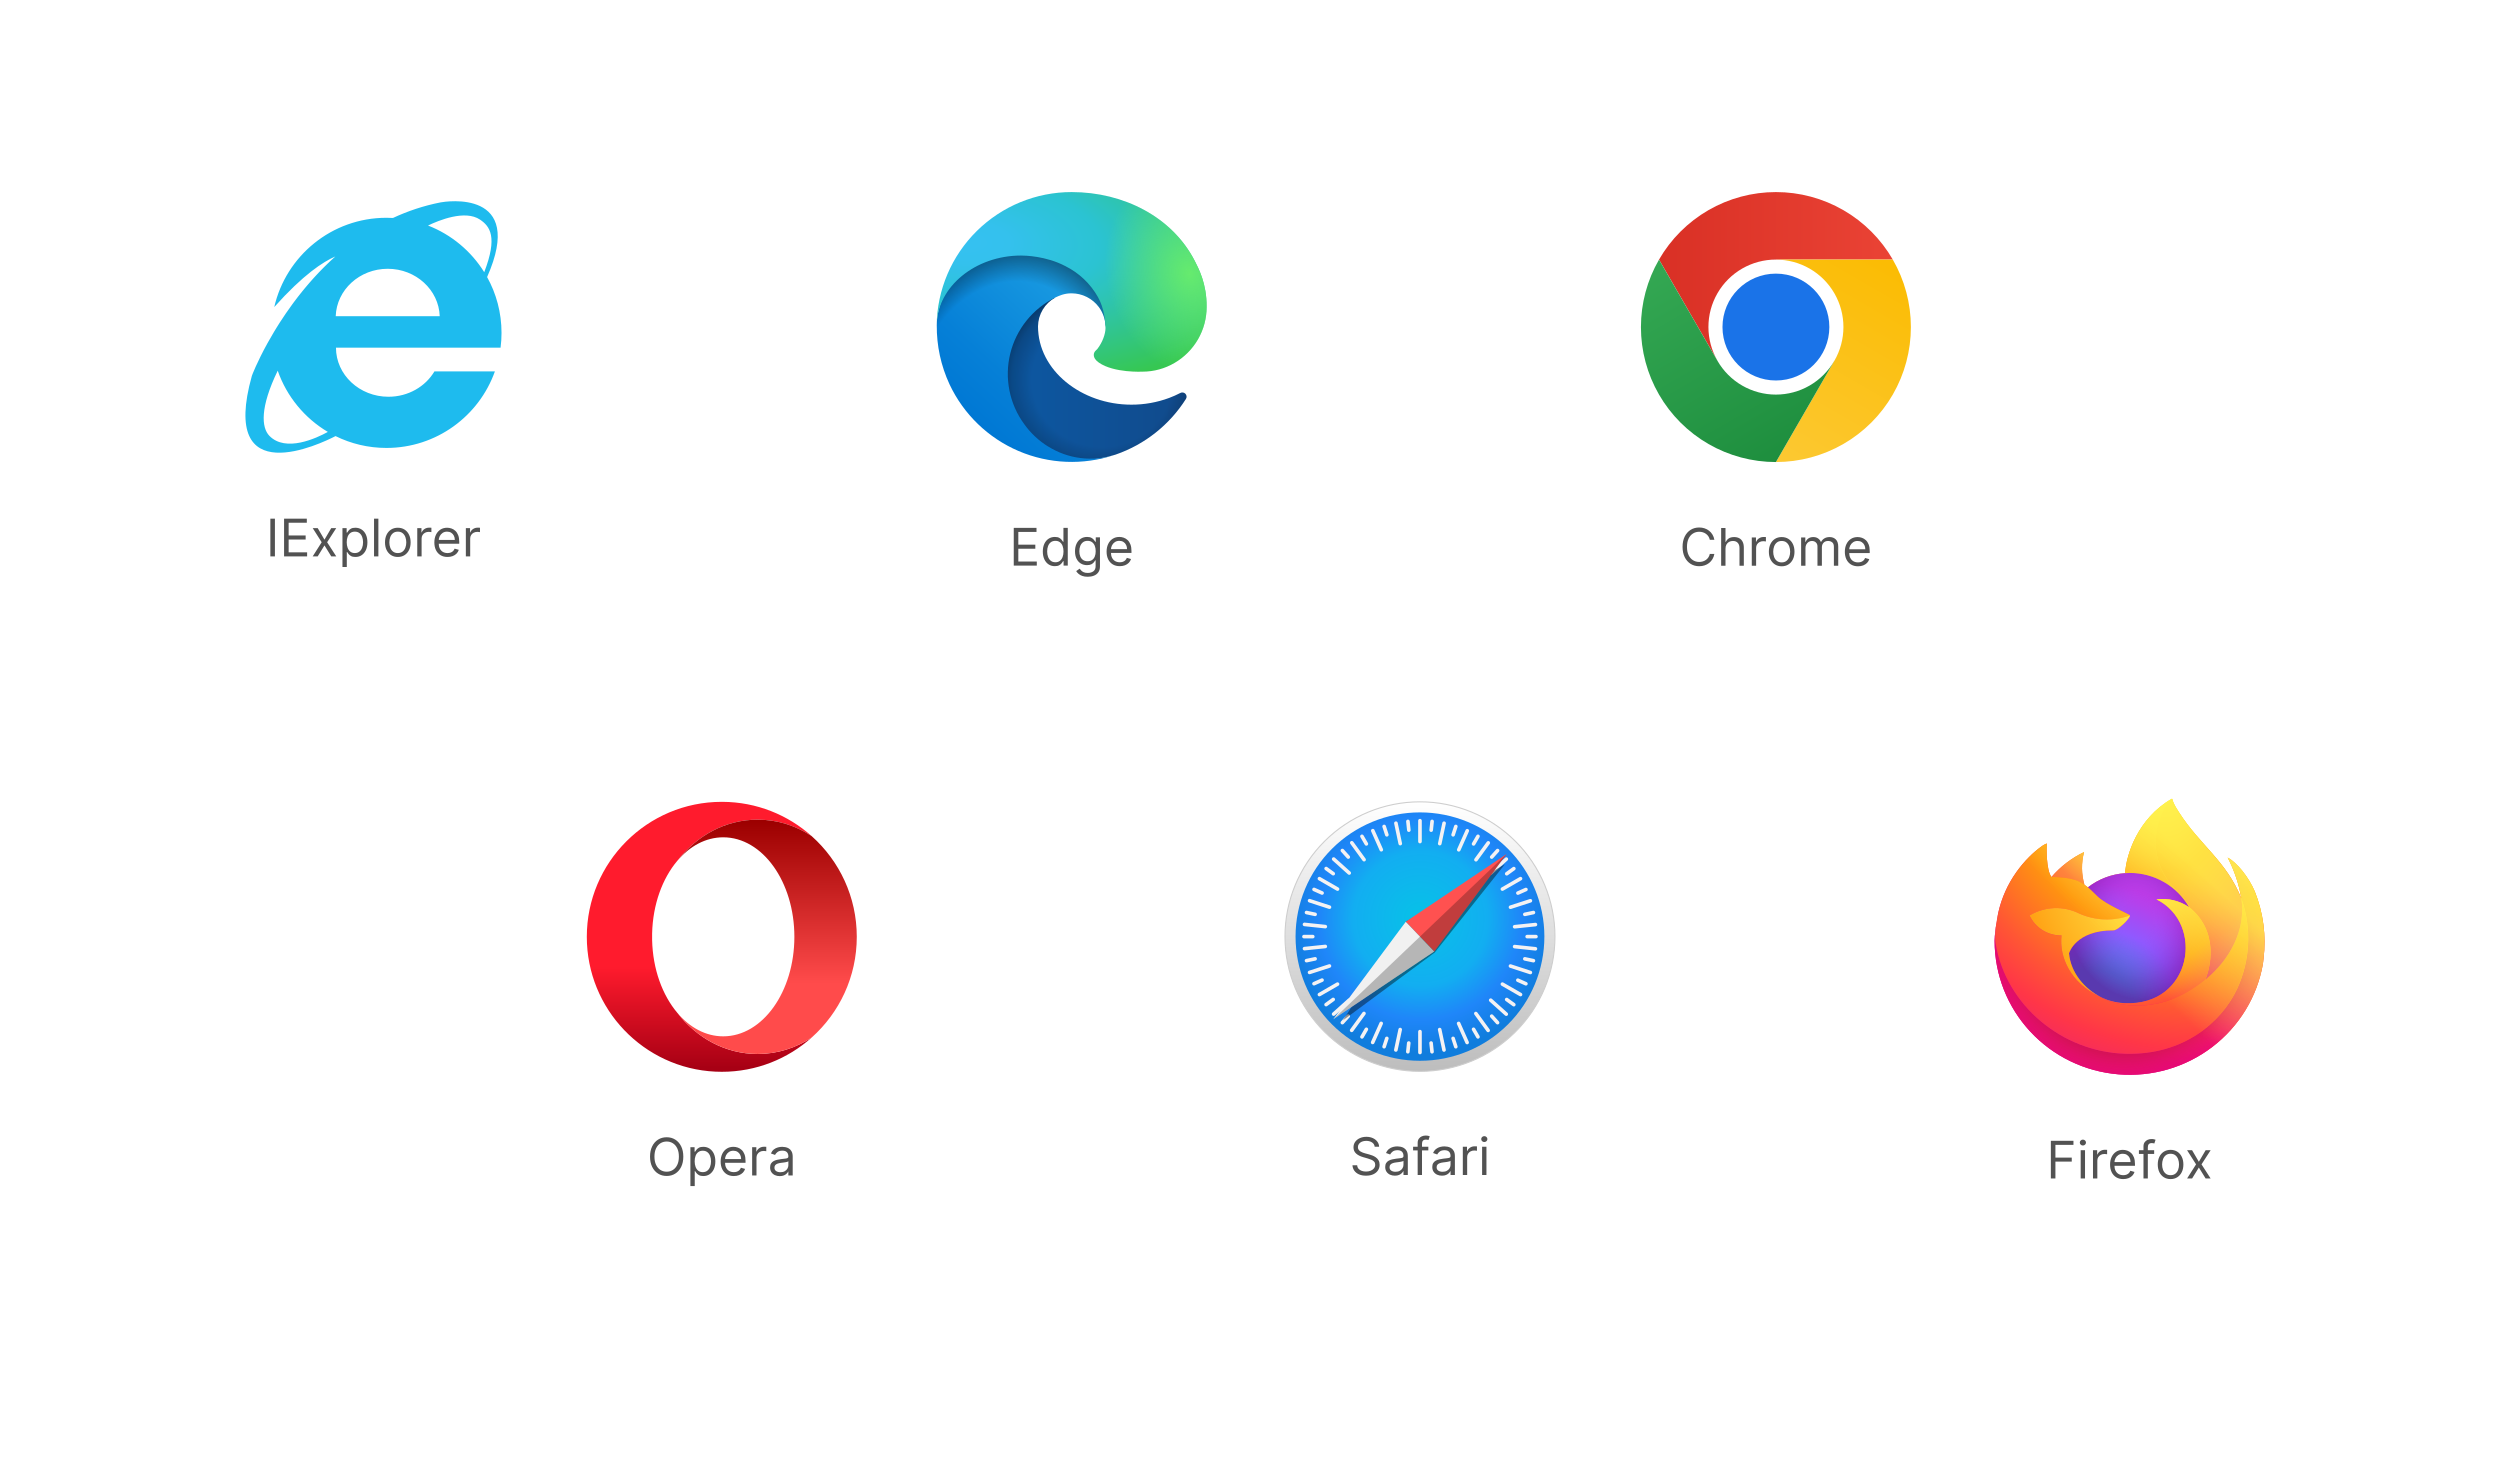 <svg width="820" height="486" viewBox="0 0 820 486" fill="none" xmlns="http://www.w3.org/2000/svg">
<path d="M343.334 11.847C348.368 8.859 354.632 8.859 359.666 11.847L403.53 37.881L448.008 62.851C453.113 65.717 456.245 71.142 456.175 76.996L455.56 128L456.175 179.004C456.245 184.858 453.113 190.283 448.008 193.149L403.53 218.119L359.666 244.153C354.632 247.141 348.368 247.141 343.334 244.153L299.47 218.119L254.992 193.149C249.887 190.283 246.755 184.858 246.825 179.004L247.44 128L246.825 76.996C246.755 71.142 249.887 65.717 254.992 62.851L299.47 37.881L343.334 11.847Z" fill="white"/>
<path d="M574.334 11.847C579.368 8.859 585.632 8.859 590.666 11.847L634.53 37.881L679.008 62.851C684.113 65.717 687.245 71.142 687.175 76.996L686.56 128L687.175 179.004C687.245 184.858 684.113 190.283 679.008 193.149L634.53 218.119L590.666 244.153C585.632 247.141 579.368 247.141 574.334 244.153L530.47 218.119L485.992 193.149C480.887 190.283 477.755 184.858 477.825 179.004L478.44 128L477.825 76.996C477.755 71.142 480.887 65.717 485.992 62.851L530.47 37.881L574.334 11.847Z" fill="white"/>
<path d="M690.334 211.847C695.368 208.859 701.632 208.859 706.666 211.847L750.53 237.881L795.008 262.851C800.113 265.717 803.245 271.142 803.175 276.996L802.56 328L803.175 379.004C803.245 384.858 800.113 390.283 795.008 393.149L750.53 418.119L706.666 444.153C701.632 447.141 695.368 447.141 690.334 444.153L646.47 418.119L601.992 393.149C596.887 390.283 593.755 384.858 593.825 379.004L594.44 328L593.825 276.996C593.755 271.142 596.887 265.717 601.992 262.851L646.47 237.881L690.334 211.847Z" fill="white"/>
<path d="M348.146 416.029C351.292 414.162 355.208 414.162 358.354 416.029L368.945 422.315L379.684 428.345C382.875 430.136 384.832 433.526 384.788 437.185L384.64 449.5L384.788 461.815C384.832 465.474 382.875 468.864 379.684 470.655L368.945 476.685L358.354 482.971C355.208 484.838 351.292 484.838 348.146 482.971L337.555 476.685L326.816 470.655C323.625 468.864 321.668 465.474 321.712 461.815L321.86 449.5L321.712 437.185C321.668 433.526 323.625 430.136 326.816 428.345L337.555 422.315L348.146 416.029Z" fill="white" fill-opacity="0.5"/>
<path d="M54.584 245.847C59.618 242.859 65.882 242.859 70.916 245.847L85.11 254.271L99.502 262.351C104.607 265.217 107.739 270.642 107.669 276.496L107.47 293L107.669 309.504C107.739 315.358 104.607 320.783 99.502 323.649L85.11 331.729L70.916 340.153C65.882 343.141 59.618 343.141 54.584 340.153L40.39 331.729L25.997 323.649C20.893 320.783 17.761 315.358 17.831 309.504L18.03 293L17.831 276.496C17.761 270.642 20.893 265.217 25.997 262.351L40.39 254.271L54.584 245.847Z" fill="white" fill-opacity="0.5"/>
<path d="M742.834 114.847C747.868 111.859 754.132 111.859 759.166 114.847L773.36 123.271L787.753 131.351C792.857 134.217 795.989 139.642 795.919 145.496L795.72 162L795.919 178.504C795.989 184.358 792.857 189.783 787.753 192.649L773.36 200.729L759.166 209.153C754.132 212.141 747.868 212.141 742.834 209.153L728.64 200.729L714.248 192.649C709.143 189.783 706.011 184.358 706.081 178.504L706.28 162L706.081 145.496C706.011 139.642 709.143 134.217 714.248 131.351L728.64 123.271L742.834 114.847Z" fill="white" fill-opacity="0.5"/>
<path d="M232.917 2.424C235.434 0.929 238.566 0.93 241.083 2.424L247.32 6.125L253.644 9.676C256.197 11.108 257.763 13.821 257.727 16.748L257.64 24L257.727 31.252C257.763 34.179 256.197 36.892 253.644 38.324L247.32 41.875L241.083 45.577C238.566 47.071 235.434 47.071 232.917 45.577L226.68 41.875L220.356 38.324C217.803 36.892 216.237 34.179 216.273 31.252L216.36 24L216.273 16.748C216.237 13.821 217.803 11.108 220.356 9.676L226.68 6.125L232.917 2.424Z" fill="white" fill-opacity="0.5"/>
<path d="M457.584 211.847C462.618 208.859 468.882 208.859 473.916 211.847L517.78 237.881L562.258 262.851C567.363 265.717 570.495 271.142 570.425 276.996L569.81 328L570.425 379.004C570.495 384.858 567.363 390.283 562.258 393.149L517.78 418.119L473.916 444.153C468.882 447.141 462.618 447.141 457.584 444.153L413.72 418.119L369.242 393.149C364.137 390.283 361.005 384.858 361.075 379.004L361.69 328L361.075 276.996C361.005 271.142 364.137 265.717 369.242 262.851L413.72 237.881L457.584 211.847Z" fill="white"/>
<path d="M113.858 11.812C118.88 8.844 125.12 8.844 130.141 11.812L174.245 37.881L218.916 62.856C224.035 65.718 227.178 71.151 227.107 77.015L226.49 128L227.107 178.985C227.178 184.849 224.035 190.282 218.916 193.144L174.245 218.119L130.142 244.188C125.12 247.156 118.88 247.156 113.858 244.188L69.755 218.119L25.084 193.144C19.965 190.282 16.822 184.849 16.893 178.985L17.51 128L16.893 77.015C16.822 71.151 19.965 65.718 25.084 62.856L69.755 37.881L113.858 11.812Z" fill="white"/>
<path d="M228.108 211.812C233.13 208.844 239.37 208.844 244.391 211.812L288.495 237.881L333.166 262.856C338.285 265.718 341.428 271.151 341.357 277.015L340.74 328L341.357 378.985C341.428 384.849 338.285 390.282 333.166 393.144L288.495 418.119L244.392 444.188C239.37 447.156 233.13 447.156 228.108 444.188L184.005 418.119L139.334 393.144C134.215 390.282 131.072 384.849 131.143 378.985L131.76 328L131.143 277.015C131.072 271.151 134.215 265.718 139.334 262.856L184.005 237.881L228.108 211.812Z" fill="white"/>
<path d="M582.499 129.402C594.725 129.402 604.636 119.491 604.636 107.265C604.636 95.039 594.725 85.127 582.499 85.127C570.273 85.127 560.361 95.039 560.361 107.265C560.361 119.491 570.273 129.402 582.499 129.402Z" fill="white"/>
<path d="M582.5 85.138H620.837C616.952 78.407 611.364 72.817 604.633 68.931C597.903 65.045 590.268 62.999 582.497 63C574.725 63.001 567.091 65.047 560.361 68.934C553.632 72.821 548.044 78.411 544.16 85.143L563.329 118.344L563.346 118.339C561.396 114.977 560.367 111.16 560.362 107.273C560.358 103.386 561.379 99.566 563.321 96.199C565.263 92.832 568.059 90.037 571.426 88.095C574.793 86.153 578.613 85.133 582.5 85.138Z" fill="url(#paint0_linear_17_795)"/>
<path d="M582.5 124.801C592.179 124.801 600.026 116.954 600.026 107.275C600.026 97.596 592.179 89.749 582.5 89.749C572.821 89.749 564.975 97.596 564.975 107.275C564.975 116.954 572.821 124.801 582.5 124.801Z" fill="#1A73E8"/>
<path d="M601.669 118.349L582.5 151.55C590.272 151.551 597.906 149.506 604.637 145.62C611.367 141.735 616.956 136.146 620.841 129.415C624.727 122.684 626.771 115.049 626.77 107.278C626.769 99.507 624.721 91.872 620.834 85.143H582.497L582.492 85.16C586.379 85.153 590.2 86.17 593.568 88.11C596.937 90.049 599.734 92.843 601.679 96.209C603.623 99.574 604.646 103.393 604.645 107.28C604.643 111.167 603.616 114.985 601.669 118.349Z" fill="url(#paint1_linear_17_795)"/>
<path d="M563.328 118.35L544.16 85.149C540.273 91.879 538.227 99.513 538.227 107.285C538.226 115.056 540.272 122.691 544.158 129.421C548.045 136.151 553.634 141.739 560.365 145.624C567.096 149.509 574.731 151.552 582.503 151.55L601.671 118.349L601.659 118.337C599.722 121.707 596.931 124.507 593.567 126.454C590.203 128.401 586.385 129.427 582.498 129.429C578.61 129.43 574.792 128.406 571.426 126.461C568.061 124.516 565.268 121.718 563.328 118.35Z" fill="url(#paint2_linear_17_795)"/>
<path d="M562.312 177.05H560.815C560.726 176.62 560.571 176.241 560.35 175.915C560.132 175.589 559.867 175.316 559.553 175.094C559.243 174.869 558.899 174.7 558.521 174.587C558.142 174.475 557.748 174.418 557.337 174.418C556.589 174.418 555.911 174.607 555.303 174.986C554.699 175.364 554.218 175.921 553.86 176.658C553.506 177.394 553.329 178.298 553.329 179.368C553.329 180.439 553.506 181.343 553.86 182.079C554.218 182.816 554.699 183.373 555.303 183.751C555.911 184.13 556.589 184.319 557.337 184.319C557.748 184.319 558.142 184.262 558.521 184.15C558.899 184.037 559.243 183.87 559.553 183.649C559.867 183.423 560.132 183.148 560.35 182.822C560.571 182.492 560.726 182.113 560.815 181.687H562.312C562.199 182.319 561.994 182.884 561.696 183.383C561.398 183.882 561.028 184.307 560.585 184.657C560.142 185.003 559.645 185.267 559.094 185.448C558.547 185.629 557.961 185.719 557.337 185.719C556.283 185.719 555.345 185.462 554.524 184.947C553.703 184.431 553.057 183.699 552.586 182.749C552.115 181.799 551.88 180.672 551.88 179.368C551.88 178.064 552.115 176.938 552.586 175.988C553.057 175.038 553.703 174.306 554.524 173.79C555.345 173.275 556.283 173.018 557.337 173.018C557.961 173.018 558.547 173.108 559.094 173.289C559.645 173.47 560.142 173.736 560.585 174.086C561.028 174.432 561.398 174.855 561.696 175.354C561.994 175.849 562.199 176.414 562.312 177.05ZM565.963 179.972V185.55H564.538V173.187H565.963V177.726H566.083C566.301 177.247 566.627 176.867 567.061 176.585C567.5 176.3 568.084 176.157 568.812 176.157C569.444 176.157 569.997 176.284 570.472 176.537C570.947 176.787 571.315 177.171 571.577 177.69C571.843 178.205 571.975 178.861 571.975 179.658V185.55H570.551V179.755C570.551 179.018 570.359 178.449 569.977 178.046C569.599 177.64 569.074 177.437 568.402 177.437C567.935 177.437 567.516 177.535 567.146 177.732C566.78 177.93 566.49 178.217 566.277 178.596C566.067 178.974 565.963 179.433 565.963 179.972ZM574.582 185.55V176.278H575.958V177.678H576.055C576.224 177.219 576.53 176.847 576.972 176.561C577.415 176.276 577.914 176.133 578.47 176.133C578.574 176.133 578.705 176.135 578.862 176.139C579.019 176.143 579.138 176.149 579.218 176.157V177.606C579.17 177.594 579.059 177.576 578.886 177.551C578.717 177.523 578.538 177.509 578.349 177.509C577.898 177.509 577.496 177.604 577.141 177.793C576.791 177.978 576.514 178.236 576.308 178.566C576.107 178.892 576.007 179.264 576.007 179.682V185.55H574.582ZM584.392 185.743C583.555 185.743 582.82 185.544 582.188 185.146C581.561 184.747 581.069 184.19 580.715 183.474C580.365 182.757 580.19 181.92 580.19 180.962C580.19 179.996 580.365 179.153 580.715 178.433C581.069 177.712 581.561 177.153 582.188 176.754C582.82 176.356 583.555 176.157 584.392 176.157C585.229 176.157 585.961 176.356 586.589 176.754C587.221 177.153 587.712 177.712 588.062 178.433C588.416 179.153 588.594 179.996 588.594 180.962C588.594 181.92 588.416 182.757 588.062 183.474C587.712 184.19 587.221 184.747 586.589 185.146C585.961 185.544 585.229 185.743 584.392 185.743ZM584.392 184.464C585.028 184.464 585.551 184.301 585.961 183.975C586.372 183.649 586.676 183.22 586.873 182.689C587.07 182.158 587.169 181.582 587.169 180.962C587.169 180.342 587.07 179.765 586.873 179.23C586.676 178.694 586.372 178.262 585.961 177.932C585.551 177.602 585.028 177.437 584.392 177.437C583.756 177.437 583.233 177.602 582.822 177.932C582.412 178.262 582.108 178.694 581.911 179.23C581.713 179.765 581.615 180.342 581.615 180.962C581.615 181.582 581.713 182.158 581.911 182.689C582.108 183.22 582.412 183.649 582.822 183.975C583.233 184.301 583.756 184.464 584.392 184.464ZM590.768 185.55V176.278H592.145V177.726H592.265C592.459 177.231 592.771 176.847 593.201 176.573C593.632 176.296 594.149 176.157 594.753 176.157C595.364 176.157 595.874 176.296 596.28 176.573C596.691 176.847 597.011 177.231 597.24 177.726H597.337C597.574 177.247 597.93 176.867 598.405 176.585C598.88 176.3 599.449 176.157 600.114 176.157C600.943 176.157 601.621 176.416 602.148 176.936C602.675 177.451 602.939 178.254 602.939 179.344V185.55H601.514V179.344C601.514 178.66 601.327 178.171 600.953 177.877C600.578 177.584 600.138 177.437 599.631 177.437C598.979 177.437 598.473 177.634 598.115 178.028C597.757 178.419 597.578 178.914 597.578 179.513V185.55H596.129V179.199C596.129 178.672 595.958 178.248 595.616 177.926C595.274 177.6 594.833 177.437 594.294 177.437C593.924 177.437 593.578 177.535 593.256 177.732C592.938 177.93 592.68 178.203 592.483 178.553C592.29 178.9 592.193 179.3 592.193 179.755V185.55H590.768ZM609.432 185.743C608.538 185.743 607.767 185.546 607.119 185.152C606.475 184.753 605.978 184.198 605.628 183.486C605.282 182.769 605.109 181.936 605.109 180.986C605.109 180.037 605.282 179.199 605.628 178.475C605.978 177.747 606.465 177.179 607.089 176.773C607.717 176.362 608.45 176.157 609.287 176.157C609.77 176.157 610.246 176.237 610.717 176.398C611.188 176.559 611.617 176.821 612.003 177.183C612.39 177.541 612.697 178.016 612.927 178.608C613.156 179.199 613.271 179.928 613.271 180.793V181.397H606.123V180.165H611.822C611.822 179.642 611.717 179.175 611.508 178.765C611.303 178.354 611.009 178.03 610.627 177.793C610.249 177.555 609.802 177.437 609.287 177.437C608.719 177.437 608.228 177.578 607.814 177.859C607.403 178.137 607.087 178.499 606.866 178.946C606.644 179.393 606.534 179.872 606.534 180.383V181.204C606.534 181.904 606.655 182.498 606.896 182.985C607.141 183.468 607.482 183.836 607.916 184.089C608.351 184.339 608.856 184.464 609.432 184.464C609.806 184.464 610.144 184.411 610.446 184.307C610.752 184.198 611.015 184.037 611.237 183.824C611.458 183.606 611.629 183.337 611.75 183.015L613.126 183.401C612.981 183.868 612.738 184.279 612.396 184.633C612.054 184.983 611.631 185.256 611.128 185.454C610.625 185.647 610.059 185.743 609.432 185.743Z" fill="#525252"/>
<path d="M387.158 128.891C385.971 129.508 384.747 130.051 383.492 130.517C379.52 131.995 375.313 132.745 371.075 132.731C354.714 132.731 340.464 121.489 340.464 107.031C340.485 105.095 341.022 103.2 342.019 101.54C343.016 99.88 344.437 98.516 346.136 97.588C331.332 98.211 327.527 113.638 327.527 122.665C327.527 148.261 351.082 150.821 356.167 150.821C358.899 150.821 363.015 150.025 365.506 149.229L365.955 149.091C375.486 145.797 383.611 139.356 388.992 130.828C389.148 130.569 389.215 130.266 389.183 129.965C389.15 129.664 389.02 129.382 388.812 129.162C388.604 128.942 388.33 128.797 388.031 128.748C387.732 128.699 387.426 128.749 387.158 128.891Z" fill="url(#paint3_linear_17_795)"/>
<path opacity="0.35" d="M387.158 128.891C385.971 129.508 384.747 130.051 383.492 130.517C379.52 131.995 375.313 132.745 371.075 132.731C354.714 132.731 340.464 121.489 340.464 107.031C340.485 105.095 341.022 103.2 342.019 101.54C343.016 99.88 344.437 98.516 346.136 97.588C331.332 98.211 327.527 113.638 327.527 122.665C327.527 148.261 351.082 150.821 356.167 150.821C358.899 150.821 363.015 150.025 365.506 149.229L365.955 149.091C375.486 145.797 383.611 139.356 388.992 130.828C389.148 130.569 389.215 130.266 389.183 129.965C389.15 129.664 389.02 129.382 388.812 129.162C388.604 128.942 388.33 128.797 388.031 128.748C387.732 128.699 387.426 128.749 387.158 128.891Z" fill="url(#paint4_radial_17_795)"/>
<path d="M343.785 146.462C340.707 144.55 338.038 142.046 335.934 139.095C333.531 135.806 331.877 132.031 331.088 128.036C330.299 124.04 330.394 119.92 331.366 115.965C332.339 112.009 334.165 108.315 336.716 105.14C339.268 101.966 342.484 99.388 346.137 97.588C347.244 97.07 349.077 96.17 351.533 96.205C353.261 96.218 354.963 96.631 356.505 97.411C358.047 98.191 359.388 99.317 360.423 100.701C361.814 102.573 362.577 104.837 362.602 107.169C362.602 107.1 371.076 79.637 334.931 79.637C319.746 79.637 307.26 94.026 307.26 106.685C307.199 113.372 308.629 119.989 311.445 126.055C316.057 135.875 324.113 143.66 334.085 147.932C344.058 152.204 355.251 152.665 365.542 149.229C361.937 150.368 358.127 150.71 354.377 150.232C350.626 149.755 347.025 148.468 343.82 146.462H343.785Z" fill="url(#paint5_linear_17_795)"/>
<path opacity="0.41" d="M343.785 146.462C340.707 144.55 338.038 142.046 335.934 139.095C333.531 135.806 331.877 132.031 331.088 128.036C330.299 124.04 330.394 119.92 331.366 115.965C332.339 112.009 334.165 108.315 336.716 105.14C339.268 101.966 342.484 99.388 346.137 97.588C347.244 97.07 349.077 96.17 351.533 96.205C353.261 96.218 354.963 96.631 356.505 97.411C358.047 98.191 359.388 99.317 360.423 100.701C361.814 102.573 362.577 104.837 362.602 107.169C362.602 107.1 371.076 79.637 334.931 79.637C319.746 79.637 307.26 94.026 307.26 106.685C307.199 113.372 308.629 119.989 311.445 126.055C316.057 135.875 324.113 143.66 334.085 147.932C344.058 152.204 355.251 152.665 365.542 149.229C361.937 150.368 358.127 150.71 354.377 150.232C350.626 149.755 347.025 148.468 343.82 146.462H343.785Z" fill="url(#paint6_radial_17_795)"/>
<path d="M359.938 114.468C359.627 114.814 358.762 115.333 358.762 116.405C358.762 117.304 359.35 118.204 360.422 118.93C365.368 122.389 374.742 121.905 374.776 121.905C378.464 121.902 382.083 120.911 385.257 119.034C388.452 117.165 391.104 114.493 392.948 111.284C394.792 108.074 395.766 104.438 395.772 100.736C395.876 92.989 393.005 87.835 391.863 85.552C384.496 71.232 368.689 63 351.498 63C339.863 62.999 328.695 67.578 320.41 75.747C312.125 83.915 307.388 95.017 307.225 106.651C307.398 94.026 319.953 83.822 334.896 83.822C336.106 83.822 343.024 83.926 349.423 87.281C353.918 89.515 357.641 93.045 360.111 97.416C362.221 101.082 362.601 105.752 362.601 107.62C362.601 109.487 361.667 112.22 359.903 114.503L359.938 114.468Z" fill="url(#paint7_radial_17_795)"/>
<path d="M359.938 114.468C359.627 114.814 358.762 115.333 358.762 116.405C358.762 117.304 359.35 118.204 360.422 118.93C365.368 122.389 374.742 121.905 374.776 121.905C378.464 121.902 382.083 120.911 385.257 119.034C388.452 117.165 391.104 114.493 392.948 111.284C394.792 108.074 395.766 104.438 395.772 100.736C395.876 92.989 393.005 87.835 391.863 85.552C384.496 71.232 368.689 63 351.498 63C339.863 62.999 328.695 67.578 320.41 75.747C312.125 83.915 307.388 95.017 307.225 106.651C307.398 94.026 319.953 83.822 334.896 83.822C336.106 83.822 343.024 83.926 349.423 87.281C353.918 89.515 357.641 93.045 360.111 97.416C362.221 101.082 362.601 105.752 362.601 107.62C362.601 109.487 361.667 112.22 359.903 114.503L359.938 114.468Z" fill="url(#paint8_radial_17_795)"/>
<path d="M332.511 185.509V173.145H339.972V174.473H334.008V178.651H339.586V179.979H334.008V184.181H340.069V185.509H332.511ZM345.979 185.702C345.206 185.702 344.524 185.507 343.933 185.116C343.341 184.722 342.878 184.167 342.544 183.45C342.21 182.73 342.043 181.879 342.043 180.897C342.043 179.923 342.21 179.077 342.544 178.361C342.878 177.645 343.343 177.091 343.939 176.701C344.534 176.311 345.223 176.115 346.003 176.115C346.607 176.115 347.084 176.216 347.434 176.417C347.788 176.614 348.058 176.84 348.243 177.093C348.432 177.343 348.579 177.548 348.684 177.709H348.805V173.145H350.229V185.509H348.853V184.084H348.684C348.579 184.253 348.43 184.466 348.237 184.724C348.044 184.978 347.768 185.205 347.41 185.406C347.052 185.603 346.575 185.702 345.979 185.702ZM346.172 184.422C346.744 184.422 347.227 184.273 347.621 183.975C348.016 183.674 348.316 183.257 348.521 182.726C348.726 182.19 348.829 181.573 348.829 180.872C348.829 180.18 348.728 179.574 348.527 179.055C348.326 178.532 348.028 178.126 347.633 177.836C347.239 177.542 346.752 177.395 346.172 177.395C345.569 177.395 345.066 177.55 344.663 177.86C344.265 178.166 343.965 178.582 343.764 179.11C343.566 179.633 343.468 180.22 343.468 180.872C343.468 181.532 343.568 182.132 343.77 182.671C343.975 183.207 344.277 183.633 344.675 183.951C345.078 184.265 345.577 184.422 346.172 184.422ZM356.779 189.179C356.091 189.179 355.499 189.091 355.004 188.914C354.509 188.741 354.097 188.511 353.767 188.225C353.441 187.944 353.181 187.642 352.988 187.32L354.123 186.523C354.252 186.692 354.415 186.885 354.612 187.103C354.809 187.324 355.079 187.515 355.421 187.676C355.767 187.841 356.22 187.924 356.779 187.924C357.528 187.924 358.146 187.742 358.633 187.38C359.12 187.018 359.363 186.451 359.363 185.678V183.794H359.242C359.138 183.963 358.989 184.173 358.796 184.422C358.606 184.668 358.333 184.887 357.975 185.08C357.62 185.269 357.142 185.364 356.538 185.364C355.789 185.364 355.117 185.187 354.521 184.833C353.93 184.478 353.461 183.963 353.115 183.287C352.773 182.611 352.602 181.79 352.602 180.824C352.602 179.874 352.769 179.047 353.103 178.343C353.437 177.635 353.902 177.087 354.497 176.701C355.093 176.311 355.781 176.115 356.562 176.115C357.166 176.115 357.645 176.216 357.999 176.417C358.357 176.614 358.631 176.84 358.82 177.093C359.013 177.343 359.162 177.548 359.267 177.709H359.411V176.236H360.788V185.774C360.788 186.571 360.607 187.219 360.244 187.718C359.886 188.221 359.403 188.59 358.796 188.823C358.192 189.061 357.52 189.179 356.779 189.179ZM356.731 184.084C357.302 184.084 357.785 183.953 358.18 183.692C358.574 183.43 358.874 183.054 359.079 182.563C359.285 182.072 359.387 181.484 359.387 180.8C359.387 180.132 359.287 179.542 359.085 179.031C358.884 178.52 358.586 178.12 358.192 177.83C357.798 177.54 357.311 177.395 356.731 177.395C356.127 177.395 355.624 177.548 355.222 177.854C354.823 178.16 354.523 178.57 354.322 179.085C354.125 179.601 354.026 180.172 354.026 180.8C354.026 181.444 354.127 182.013 354.328 182.508C354.534 182.999 354.835 183.386 355.234 183.668C355.636 183.945 356.135 184.084 356.731 184.084ZM367.284 185.702C366.39 185.702 365.619 185.505 364.971 185.11C364.327 184.712 363.83 184.157 363.48 183.444C363.134 182.728 362.961 181.895 362.961 180.945C362.961 179.995 363.134 179.158 363.48 178.434C363.83 177.705 364.317 177.138 364.941 176.731C365.569 176.321 366.302 176.115 367.139 176.115C367.622 176.115 368.099 176.196 368.569 176.357C369.04 176.518 369.469 176.779 369.855 177.142C370.242 177.5 370.55 177.975 370.779 178.566C371.008 179.158 371.123 179.886 371.123 180.752V181.355H363.975V180.124H369.674C369.674 179.601 369.57 179.134 369.36 178.723C369.155 178.313 368.861 177.989 368.479 177.751C368.101 177.514 367.654 177.395 367.139 177.395C366.571 177.395 366.08 177.536 365.666 177.818C365.255 178.095 364.939 178.458 364.718 178.904C364.497 179.351 364.386 179.83 364.386 180.341V181.162C364.386 181.862 364.507 182.456 364.748 182.943C364.994 183.426 365.334 183.794 365.768 184.048C366.203 184.297 366.708 184.422 367.284 184.422C367.658 184.422 367.996 184.37 368.298 184.265C368.604 184.157 368.867 183.996 369.089 183.782C369.31 183.565 369.481 183.295 369.602 182.973L370.978 183.36C370.833 183.826 370.59 184.237 370.248 184.591C369.906 184.941 369.483 185.215 368.98 185.412C368.477 185.605 367.911 185.702 367.284 185.702Z" fill="#525252"/>
<path d="M510.025 307.203C510.025 313.008 508.879 318.756 506.654 324.119C504.429 329.482 501.168 334.354 497.057 338.459C492.945 342.564 488.065 345.82 482.693 348.041C477.321 350.262 471.564 351.406 465.75 351.406C454.007 351.406 442.746 346.749 434.442 338.459C426.139 330.169 421.475 318.926 421.475 307.203C421.475 295.48 426.139 284.236 434.442 275.947C442.746 267.657 454.007 263 465.75 263C471.564 263 477.321 264.143 482.693 266.365C488.065 268.586 492.945 271.842 497.057 275.947C501.168 280.051 504.429 284.924 506.654 290.287C508.879 295.65 510.025 301.398 510.025 307.203Z" fill="url(#paint9_linear_17_795)" stroke="#CDCDCD" stroke-width="0.352" stroke-linecap="round" stroke-linejoin="round"/>
<path d="M506.555 307.203C506.555 318.008 502.256 328.37 494.603 336.01C486.95 343.65 476.571 347.942 465.749 347.942C454.927 347.942 444.548 343.65 436.895 336.01C429.243 328.37 424.943 318.008 424.943 307.203C424.943 296.398 429.243 286.036 436.895 278.396C444.548 270.756 454.927 266.464 465.749 266.464C476.571 266.464 486.95 270.756 494.603 278.396C502.256 286.036 506.555 296.398 506.555 307.203Z" fill="url(#paint10_radial_17_795)"/>
<path d="M465.75 268.588C465.42 268.588 465.155 268.853 465.155 269.182V276.033C465.155 276.363 465.42 276.627 465.75 276.627C466.079 276.627 466.345 276.363 466.345 276.033V269.182C466.345 268.853 466.079 268.588 465.75 268.588ZM461.858 268.834C461.818 268.83 461.778 268.83 461.737 268.834C461.409 268.869 461.172 269.16 461.207 269.487L461.507 272.353C461.541 272.68 461.832 272.916 462.16 272.882C462.488 272.848 462.724 272.557 462.69 272.23L462.39 269.364C462.36 269.077 462.133 268.861 461.858 268.834ZM469.669 268.837C469.393 268.863 469.166 269.08 469.136 269.366L468.834 272.232C468.799 272.559 469.036 272.851 469.364 272.885C469.691 272.919 469.983 272.684 470.017 272.356L470.319 269.49C470.354 269.163 470.117 268.872 469.79 268.838C469.749 268.833 469.708 268.833 469.669 268.837ZM457.86 269.413C457.82 269.413 457.78 269.417 457.739 269.425C457.417 269.494 457.212 269.808 457.281 270.13L458.702 276.832C458.77 277.154 459.085 277.358 459.407 277.29C459.73 277.222 459.934 276.908 459.866 276.586L458.445 269.884C458.385 269.602 458.137 269.411 457.86 269.413ZM473.667 269.418C473.39 269.416 473.141 269.607 473.081 269.889L471.655 276.591C471.587 276.913 471.791 277.227 472.114 277.295C472.436 277.364 472.751 277.159 472.819 276.838L474.245 270.136C474.314 269.814 474.109 269.5 473.787 269.431C473.747 269.423 473.706 269.418 473.667 269.418ZM454.044 270.487C453.967 270.48 453.887 270.488 453.809 270.514C453.496 270.616 453.325 270.95 453.427 271.263L454.319 274.003C454.421 274.316 454.755 274.487 455.069 274.385C455.382 274.283 455.552 273.949 455.451 273.636L454.559 270.895C454.482 270.661 454.275 270.506 454.044 270.487ZM477.461 270.488C477.23 270.508 477.023 270.662 476.946 270.897L476.054 273.638C475.952 273.95 476.122 274.284 476.435 274.386C476.749 274.488 477.083 274.318 477.185 274.005L478.078 271.264C478.18 270.951 478.009 270.617 477.696 270.515C477.618 270.49 477.538 270.482 477.461 270.488ZM450.271 271.865C450.194 271.867 450.115 271.884 450.04 271.917C449.739 272.051 449.604 272.4 449.738 272.701L452.525 278.962C452.659 279.262 453.009 279.397 453.31 279.263C453.611 279.129 453.747 278.78 453.613 278.479L450.825 272.219C450.725 271.993 450.503 271.861 450.271 271.865ZM481.276 271.886C481.045 271.882 480.822 272.014 480.722 272.239L477.926 278.496C477.792 278.796 477.926 279.146 478.227 279.28C478.528 279.414 478.878 279.28 479.013 278.98L481.808 272.723C481.943 272.422 481.808 272.073 481.507 271.938C481.432 271.905 481.354 271.888 481.276 271.886ZM446.769 273.715C446.654 273.707 446.537 273.732 446.43 273.794C446.144 273.959 446.047 274.321 446.212 274.606L447.655 277.101C447.82 277.386 448.182 277.483 448.468 277.319C448.753 277.154 448.85 276.792 448.686 276.507L447.242 274.012C447.139 273.833 446.959 273.729 446.769 273.715ZM484.731 273.715C484.54 273.728 484.36 273.833 484.257 274.012L482.814 276.507C482.649 276.792 482.746 277.154 483.032 277.319C483.317 277.483 483.68 277.386 483.844 277.101L485.288 274.605C485.452 274.321 485.355 273.959 485.07 273.794C484.963 273.732 484.845 273.708 484.731 273.715ZM443.368 275.833C443.253 275.837 443.139 275.874 443.039 275.946C442.772 276.14 442.713 276.51 442.906 276.776L446.936 282.322C447.129 282.588 447.5 282.647 447.767 282.454C448.034 282.26 448.093 281.89 447.899 281.624L443.869 276.079C443.748 275.912 443.558 275.827 443.368 275.833ZM488.174 275.863C487.984 275.856 487.793 275.942 487.672 276.108L483.635 281.648C483.441 281.914 483.5 282.284 483.766 282.478C484.033 282.671 484.404 282.613 484.597 282.347L488.634 276.807C488.828 276.541 488.77 276.171 488.503 275.977C488.403 275.905 488.289 275.867 488.174 275.863ZM440.328 278.378C440.176 278.37 440.021 278.421 439.899 278.531C439.654 278.751 439.634 279.125 439.854 279.369L441.786 281.511C442.006 281.756 442.381 281.776 442.626 281.555C442.871 281.335 442.891 280.961 442.67 280.716L440.739 278.575C440.629 278.452 440.48 278.386 440.328 278.378ZM491.176 278.383C491.024 278.391 490.875 278.457 490.765 278.579L488.833 280.72C488.613 280.965 488.632 281.339 488.877 281.559C489.122 281.78 489.497 281.76 489.717 281.515L491.649 279.374C491.87 279.129 491.85 278.755 491.605 278.535C491.482 278.425 491.328 278.375 491.176 278.383ZM437.414 281.172C437.263 281.181 437.114 281.246 437.004 281.369C436.783 281.613 436.803 281.987 437.048 282.208L442.148 286.791C442.393 287.011 442.767 286.992 442.988 286.747C443.208 286.503 443.189 286.129 442.944 285.908L437.844 281.325C437.721 281.215 437.566 281.164 437.414 281.172ZM494.103 281.192C493.952 281.184 493.796 281.234 493.674 281.344L488.571 285.925C488.326 286.145 488.305 286.519 488.526 286.763C488.746 287.008 489.121 287.028 489.366 286.808L494.47 282.228C494.715 282.008 494.735 281.634 494.514 281.389C494.404 281.267 494.255 281.2 494.103 281.192ZM434.992 284.283C434.801 284.276 434.611 284.361 434.49 284.528C434.296 284.794 434.355 285.164 434.621 285.357L436.957 287.051C437.223 287.245 437.594 287.186 437.787 286.92C437.981 286.654 437.923 286.284 437.656 286.09L435.321 284.396C435.221 284.324 435.106 284.287 434.992 284.283ZM496.524 284.304C496.409 284.309 496.295 284.345 496.195 284.418L493.858 286.11C493.592 286.303 493.533 286.673 493.726 286.94C493.92 287.206 494.29 287.265 494.557 287.072L496.894 285.379C497.16 285.186 497.219 284.816 497.026 284.55C496.905 284.383 496.715 284.298 496.524 284.304ZM432.727 287.6C432.537 287.613 432.357 287.718 432.254 287.896C432.089 288.181 432.186 288.543 432.472 288.708L438.414 292.133C438.7 292.298 439.062 292.201 439.227 291.916C439.392 291.631 439.295 291.269 439.009 291.105L433.067 287.679C432.96 287.617 432.842 287.592 432.727 287.6ZM498.772 287.6C498.658 287.592 498.54 287.617 498.433 287.679L492.49 291.105C492.204 291.269 492.107 291.631 492.272 291.916C492.437 292.201 492.799 292.298 493.085 292.133L499.028 288.708C499.313 288.543 499.41 288.181 499.246 287.897C499.143 287.718 498.962 287.614 498.772 287.6ZM431.016 291.137C430.784 291.131 430.561 291.264 430.461 291.489C430.326 291.789 430.461 292.139 430.762 292.273L433.398 293.447C433.699 293.581 434.049 293.447 434.184 293.147C434.318 292.846 434.184 292.497 433.883 292.363L431.246 291.188C431.171 291.155 431.093 291.138 431.016 291.137ZM500.495 291.161C500.418 291.163 500.34 291.179 500.264 291.213L497.627 292.385C497.326 292.519 497.192 292.868 497.326 293.169C497.46 293.47 497.81 293.604 498.111 293.47L500.748 292.298C501.049 292.164 501.184 291.814 501.05 291.514C500.949 291.288 500.727 291.156 500.495 291.161ZM429.49 294.833C429.259 294.852 429.052 295.006 428.975 295.241C428.873 295.554 429.043 295.888 429.356 295.99L435.881 298.112C436.194 298.214 436.529 298.044 436.631 297.732C436.733 297.419 436.563 297.085 436.25 296.983L429.725 294.86C429.647 294.835 429.567 294.826 429.49 294.833ZM502.018 294.858C501.941 294.851 501.862 294.86 501.783 294.886L495.257 297.003C494.944 297.105 494.773 297.439 494.875 297.752C494.977 298.065 495.312 298.235 495.625 298.133L502.151 296.015C502.464 295.914 502.635 295.58 502.533 295.267C502.457 295.032 502.249 294.878 502.018 294.858ZM428.539 298.713C428.262 298.71 428.014 298.902 427.954 299.183C427.885 299.505 428.09 299.82 428.412 299.888L431.236 300.487C431.558 300.555 431.873 300.351 431.941 300.029C432.01 299.708 431.805 299.393 431.483 299.325L428.659 298.726C428.619 298.717 428.579 298.713 428.539 298.713ZM502.961 298.718C502.922 298.719 502.882 298.724 502.841 298.731L500.018 299.33C499.695 299.398 499.491 299.712 499.559 300.034C499.628 300.356 499.943 300.56 500.265 300.492L503.088 299.893C503.411 299.825 503.616 299.51 503.547 299.189C503.487 298.907 503.238 298.716 502.961 298.718ZM427.82 302.615C427.544 302.642 427.317 302.858 427.287 303.144C427.252 303.471 427.488 303.763 427.815 303.797L434.64 304.518C434.968 304.552 435.259 304.316 435.294 303.989C435.329 303.662 435.093 303.371 434.765 303.336L427.941 302.616C427.9 302.611 427.859 302.611 427.82 302.615ZM503.686 302.666C503.646 302.662 503.606 302.662 503.565 302.667L496.74 303.378C496.412 303.412 496.176 303.703 496.21 304.03C496.244 304.358 496.536 304.594 496.863 304.56L503.688 303.848C504.016 303.814 504.253 303.523 504.218 303.196C504.188 302.91 503.962 302.693 503.686 302.666ZM427.704 306.61C427.375 306.61 427.109 306.875 427.109 307.204C427.109 307.533 427.375 307.798 427.704 307.798H430.591C430.92 307.798 431.186 307.533 431.186 307.204C431.186 306.875 430.92 306.61 430.591 306.61H427.704ZM500.908 306.61C500.579 306.61 500.314 306.875 500.314 307.204C500.314 307.533 500.579 307.798 500.908 307.798H503.795C504.125 307.798 504.39 307.533 504.39 307.204C504.39 306.875 504.125 306.61 503.795 306.61H500.908ZM434.757 309.848C434.717 309.844 434.677 309.844 434.636 309.848L427.811 310.56C427.483 310.594 427.247 310.885 427.281 311.212C427.315 311.539 427.607 311.775 427.934 311.741L434.76 311.03C435.087 310.996 435.324 310.705 435.29 310.378C435.26 310.091 435.033 309.875 434.757 309.848ZM496.739 309.89C496.463 309.916 496.236 310.133 496.206 310.419C496.171 310.746 496.407 311.037 496.735 311.072L503.559 311.792C503.887 311.827 504.178 311.591 504.213 311.264C504.248 310.937 504.012 310.645 503.684 310.611L496.86 309.891C496.819 309.886 496.778 309.886 496.739 309.89ZM431.355 313.903C431.315 313.903 431.275 313.907 431.235 313.915L428.411 314.514C428.089 314.583 427.884 314.897 427.953 315.219C428.021 315.54 428.336 315.745 428.658 315.676L431.482 315.078C431.804 315.009 432.009 314.695 431.94 314.373C431.88 314.092 431.632 313.9 431.355 313.903ZM500.144 313.908C499.867 313.905 499.618 314.097 499.558 314.379C499.49 314.701 499.694 315.015 500.016 315.083L502.84 315.682C503.163 315.751 503.477 315.547 503.546 315.225C503.614 314.903 503.41 314.589 503.087 314.52L500.264 313.921C500.224 313.913 500.183 313.908 500.144 313.908ZM436.109 316.248C436.032 316.241 435.953 316.249 435.875 316.275L429.348 318.393C429.035 318.495 428.865 318.829 428.967 319.142C429.068 319.454 429.403 319.624 429.716 319.523L436.242 317.405C436.556 317.303 436.726 316.969 436.624 316.656C436.548 316.422 436.341 316.267 436.109 316.248ZM495.383 316.269C495.152 316.288 494.945 316.442 494.869 316.677C494.767 316.99 494.936 317.324 495.25 317.426L501.775 319.548C502.088 319.65 502.422 319.48 502.525 319.167C502.627 318.855 502.457 318.521 502.143 318.419L495.619 316.296C495.54 316.271 495.46 316.262 495.383 316.269ZM433.619 320.887C433.542 320.888 433.464 320.905 433.388 320.938L430.751 322.11C430.45 322.244 430.316 322.594 430.45 322.894C430.584 323.195 430.934 323.329 431.235 323.195L433.872 322.023C434.173 321.89 434.308 321.54 434.174 321.239C434.073 321.014 433.851 320.882 433.619 320.887ZM497.871 320.909C497.639 320.903 497.417 321.036 497.316 321.261C497.182 321.562 497.316 321.912 497.617 322.046L500.253 323.22C500.554 323.354 500.904 323.22 501.039 322.919C501.173 322.619 501.039 322.269 500.738 322.135L498.102 320.961C498.026 320.927 497.948 320.911 497.871 320.909ZM438.754 322.196C438.639 322.188 438.522 322.213 438.414 322.275L432.472 325.701C432.186 325.865 432.089 326.227 432.254 326.512C432.419 326.797 432.781 326.894 433.067 326.729L439.009 323.304C439.295 323.139 439.392 322.777 439.227 322.492C439.124 322.314 438.944 322.21 438.754 322.196ZM492.746 322.196C492.556 322.209 492.375 322.314 492.272 322.492C492.107 322.777 492.204 323.139 492.49 323.304L498.433 326.729C498.718 326.894 499.081 326.797 499.246 326.512C499.41 326.227 499.313 325.865 499.028 325.7L493.085 322.275C492.978 322.213 492.86 322.188 492.746 322.196ZM437.271 327.223C437.157 327.227 437.042 327.264 436.942 327.337L434.606 329.029C434.339 329.222 434.28 329.592 434.474 329.859C434.667 330.125 435.038 330.184 435.304 329.991L437.641 328.298C437.908 328.105 437.967 327.735 437.773 327.469C437.652 327.302 437.462 327.217 437.271 327.223ZM494.214 327.243C494.023 327.236 493.833 327.322 493.712 327.488C493.518 327.754 493.577 328.125 493.844 328.318L496.179 330.012C496.446 330.205 496.816 330.147 497.01 329.881C497.204 329.614 497.145 329.244 496.878 329.051L494.543 327.357C494.443 327.285 494.328 327.247 494.214 327.243ZM442.563 327.448C442.411 327.44 442.256 327.49 442.133 327.6L437.03 332.18C436.785 332.4 436.765 332.775 436.985 333.019C437.206 333.264 437.58 333.284 437.825 333.064L442.929 328.484C443.174 328.264 443.194 327.89 442.974 327.645C442.863 327.523 442.715 327.456 442.563 327.448ZM488.922 327.465C488.771 327.473 488.622 327.539 488.511 327.661C488.291 327.906 488.311 328.28 488.555 328.5L493.656 333.084C493.901 333.304 494.275 333.284 494.496 333.039C494.717 332.795 494.697 332.421 494.452 332.201L489.351 327.617C489.229 327.507 489.074 327.457 488.922 327.465ZM447.404 331.816C447.214 331.809 447.023 331.894 446.902 332.06L442.865 337.601C442.671 337.867 442.73 338.237 442.996 338.43C443.263 338.624 443.633 338.566 443.827 338.3L447.864 332.759C448.058 332.493 448 332.123 447.733 331.93C447.633 331.857 447.519 331.82 447.404 331.816ZM484.062 331.841C483.947 331.845 483.833 331.882 483.733 331.954C483.466 332.147 483.407 332.517 483.6 332.784L487.63 338.329C487.823 338.595 488.194 338.654 488.461 338.461C488.727 338.268 488.786 337.898 488.593 337.632L484.564 332.086C484.443 331.92 484.253 331.834 484.062 331.841ZM442.193 332.696C442.041 332.705 441.892 332.771 441.782 332.893L439.851 335.034C439.63 335.279 439.65 335.653 439.895 335.873C440.139 336.094 440.514 336.074 440.735 335.829L442.666 333.688C442.887 333.443 442.867 333.069 442.622 332.849C442.5 332.739 442.345 332.688 442.193 332.696ZM489.303 332.699C489.151 332.691 488.996 332.741 488.874 332.852C488.629 333.072 488.609 333.446 488.829 333.69L490.761 335.832C490.981 336.077 491.356 336.097 491.601 335.876C491.846 335.656 491.865 335.282 491.645 335.037L489.714 332.896C489.603 332.773 489.455 332.707 489.303 332.699ZM453.042 335.075C452.81 335.069 452.588 335.202 452.487 335.427L449.691 341.684C449.557 341.984 449.691 342.334 449.992 342.468C450.293 342.602 450.643 342.468 450.778 342.168L453.574 335.911C453.708 335.611 453.574 335.261 453.273 335.127C453.197 335.093 453.119 335.077 453.042 335.075ZM478.42 335.092C478.343 335.094 478.264 335.11 478.189 335.144C477.888 335.277 477.753 335.627 477.887 335.928L480.674 342.188C480.808 342.489 481.158 342.623 481.46 342.49C481.761 342.356 481.895 342.006 481.762 341.706L478.974 335.445C478.874 335.22 478.652 335.088 478.42 335.092ZM448.129 337.009C447.938 337.022 447.758 337.127 447.655 337.306L446.212 339.801C446.047 340.086 446.144 340.448 446.43 340.613C446.715 340.777 447.078 340.68 447.242 340.395L448.686 337.9C448.85 337.615 448.753 337.253 448.468 337.088C448.361 337.027 448.243 337.002 448.129 337.009ZM483.371 337.009C483.256 337.001 483.139 337.027 483.032 337.088C482.746 337.253 482.649 337.615 482.814 337.9L484.257 340.395C484.422 340.68 484.785 340.777 485.07 340.613C485.355 340.448 485.452 340.086 485.288 339.801L483.844 337.306C483.741 337.128 483.561 337.023 483.371 337.009ZM459.266 337.099C458.989 337.096 458.74 337.288 458.68 337.57L457.254 344.271C457.186 344.593 457.39 344.907 457.713 344.976C458.035 345.044 458.35 344.84 458.418 344.518L459.844 337.816C459.913 337.495 459.708 337.18 459.386 337.112C459.346 337.104 459.305 337.099 459.266 337.099ZM472.212 337.103C472.173 337.103 472.133 337.107 472.093 337.116C471.77 337.184 471.565 337.498 471.634 337.82L473.055 344.523C473.123 344.844 473.438 345.049 473.76 344.981C474.083 344.912 474.287 344.598 474.219 344.276L472.798 337.574C472.738 337.293 472.49 337.101 472.212 337.103ZM465.75 337.779C465.42 337.779 465.155 338.044 465.155 338.373V345.224C465.155 345.553 465.42 345.818 465.75 345.818C466.079 345.818 466.345 345.553 466.345 345.224V338.373C466.345 338.044 466.079 337.779 465.75 337.779ZM454.829 339.993C454.598 340.013 454.391 340.167 454.314 340.402L453.422 343.142C453.32 343.455 453.49 343.789 453.804 343.891C454.117 343.993 454.452 343.822 454.553 343.51L455.446 340.769C455.548 340.456 455.377 340.122 455.064 340.02C454.986 339.995 454.906 339.986 454.829 339.993ZM476.666 339.994C476.589 339.987 476.509 339.996 476.431 340.022C476.117 340.123 475.947 340.457 476.049 340.77L476.941 343.511C477.043 343.824 477.377 343.994 477.691 343.892C478.004 343.79 478.174 343.457 478.073 343.144L477.18 340.403C477.104 340.168 476.897 340.014 476.666 339.994ZM462.015 341.521C461.739 341.547 461.512 341.764 461.482 342.05L461.18 344.916C461.146 345.244 461.382 345.534 461.71 345.569C462.038 345.603 462.329 345.368 462.364 345.04L462.665 342.174C462.7 341.847 462.464 341.556 462.136 341.521C462.095 341.517 462.055 341.517 462.015 341.521ZM469.46 341.524C469.421 341.52 469.38 341.52 469.339 341.524C469.011 341.558 468.775 341.849 468.809 342.177L469.109 345.043C469.143 345.37 469.435 345.606 469.763 345.572C470.09 345.538 470.327 345.247 470.293 344.92L469.993 342.053C469.963 341.767 469.736 341.551 469.46 341.524Z" fill="#F4F2F3"/>
<g opacity="0.409" filter="url(#filter0_f_17_795)">
<path d="M493.634 283.444L461.084 302.325L440.504 334.671L470.611 312.407L493.634 283.444Z" fill="black"/>
</g>
<path d="M470.416 312.08L461.086 302.326L494.182 280.098L470.416 312.08Z" fill="#FF5150"/>
<path d="M470.415 312.08L461.085 302.325L437.318 334.307L470.415 312.08Z" fill="#F1F1F1"/>
<path opacity="0.243" d="M437.318 334.308L470.415 312.08L494.181 280.098L437.318 334.308Z" fill="black"/>
<path d="M450.899 376.133C450.827 375.521 450.533 375.046 450.018 374.708C449.503 374.37 448.871 374.201 448.122 374.201C447.575 374.201 447.096 374.29 446.685 374.467C446.279 374.644 445.961 374.887 445.732 375.197C445.506 375.507 445.393 375.859 445.393 376.254C445.393 376.584 445.472 376.868 445.629 377.105C445.79 377.338 445.995 377.534 446.245 377.691C446.494 377.843 446.756 377.97 447.029 378.071C447.303 378.167 447.555 378.246 447.784 378.306L449.04 378.644C449.362 378.729 449.72 378.846 450.114 378.995C450.513 379.143 450.893 379.347 451.255 379.604C451.622 379.858 451.923 380.184 452.161 380.582C452.398 380.981 452.517 381.47 452.517 382.049C452.517 382.717 452.342 383.321 451.992 383.86C451.646 384.4 451.139 384.828 450.471 385.146C449.806 385.464 449 385.623 448.05 385.623C447.164 385.623 446.398 385.48 445.75 385.194C445.106 384.909 444.599 384.51 444.228 383.999C443.862 383.488 443.655 382.894 443.607 382.218H445.152C445.192 382.685 445.349 383.071 445.623 383.377C445.901 383.679 446.251 383.905 446.673 384.053C447.1 384.198 447.559 384.271 448.05 384.271C448.621 384.271 449.134 384.178 449.589 383.993C450.044 383.804 450.404 383.542 450.67 383.208C450.935 382.87 451.068 382.476 451.068 382.025C451.068 381.615 450.953 381.281 450.724 381.023C450.495 380.765 450.193 380.556 449.819 380.395C449.444 380.234 449.04 380.093 448.605 379.973L447.084 379.538C446.118 379.26 445.353 378.864 444.79 378.349C444.226 377.833 443.945 377.159 443.945 376.326C443.945 375.634 444.132 375.03 444.506 374.515C444.884 373.996 445.391 373.593 446.027 373.308C446.667 373.018 447.382 372.873 448.17 372.873C448.967 372.873 449.676 373.016 450.295 373.302C450.915 373.583 451.406 373.97 451.768 374.461C452.135 374.952 452.328 375.509 452.348 376.133H450.899ZM457.514 385.623C456.927 385.623 456.393 385.512 455.914 385.291C455.435 385.066 455.055 384.742 454.773 384.319C454.492 383.893 454.351 383.377 454.351 382.774C454.351 382.242 454.455 381.812 454.665 381.482C454.874 381.148 455.154 380.886 455.504 380.697C455.854 380.508 456.24 380.367 456.663 380.274C457.09 380.178 457.518 380.101 457.949 380.045C458.512 379.973 458.969 379.918 459.319 379.882C459.673 379.842 459.931 379.775 460.092 379.683C460.257 379.59 460.339 379.429 460.339 379.2V379.151C460.339 378.556 460.176 378.093 459.85 377.763C459.528 377.433 459.039 377.268 458.383 377.268C457.703 377.268 457.17 377.417 456.784 377.715C456.397 378.013 456.126 378.33 455.969 378.669L454.616 378.186C454.858 377.622 455.18 377.183 455.582 376.87C455.989 376.552 456.431 376.33 456.91 376.205C457.393 376.077 457.868 376.012 458.335 376.012C458.633 376.012 458.975 376.049 459.361 376.121C459.752 376.189 460.128 376.332 460.49 376.55C460.857 376.767 461.16 377.095 461.402 377.534C461.643 377.972 461.764 378.56 461.764 379.296V385.406H460.339V384.15H460.267C460.17 384.351 460.009 384.567 459.784 384.796C459.559 385.025 459.259 385.221 458.884 385.382C458.51 385.543 458.053 385.623 457.514 385.623ZM457.731 384.343C458.295 384.343 458.77 384.233 459.156 384.011C459.547 383.79 459.84 383.504 460.038 383.154C460.239 382.804 460.339 382.436 460.339 382.049V380.745C460.279 380.818 460.146 380.884 459.941 380.944C459.74 381.001 459.506 381.051 459.241 381.095C458.979 381.136 458.724 381.172 458.474 381.204C458.228 381.232 458.029 381.256 457.876 381.277C457.506 381.325 457.16 381.403 456.838 381.512C456.52 381.617 456.262 381.776 456.065 381.989C455.872 382.198 455.775 382.484 455.775 382.846C455.775 383.341 455.959 383.715 456.325 383.969C456.695 384.218 457.164 384.343 457.731 384.343ZM468.494 376.133V377.34H463.495V376.133H468.494ZM464.992 385.406V374.853C464.992 374.322 465.117 373.879 465.367 373.525C465.616 373.171 465.94 372.905 466.339 372.728C466.737 372.551 467.158 372.463 467.6 372.463C467.95 372.463 468.236 372.491 468.458 372.547C468.679 372.603 468.844 372.656 468.953 372.704L468.542 373.936C468.47 373.911 468.369 373.881 468.24 373.845C468.115 373.809 467.95 373.791 467.745 373.791C467.274 373.791 466.934 373.909 466.725 374.147C466.52 374.384 466.417 374.732 466.417 375.191V385.406H464.992ZM472.954 385.623C472.366 385.623 471.833 385.512 471.354 385.291C470.875 385.066 470.495 384.742 470.213 384.319C469.931 383.893 469.79 383.377 469.79 382.774C469.79 382.242 469.895 381.812 470.104 381.482C470.313 381.148 470.593 380.886 470.943 380.697C471.293 380.508 471.68 380.367 472.102 380.274C472.529 380.178 472.958 380.101 473.388 380.045C473.952 379.973 474.408 379.918 474.759 379.882C475.113 379.842 475.37 379.775 475.531 379.683C475.696 379.59 475.779 379.429 475.779 379.2V379.151C475.779 378.556 475.616 378.093 475.29 377.763C474.968 377.433 474.479 377.268 473.823 377.268C473.143 377.268 472.609 377.417 472.223 377.715C471.837 378.013 471.565 378.33 471.408 378.669L470.056 378.186C470.297 377.622 470.619 377.183 471.022 376.87C471.428 376.552 471.871 376.33 472.35 376.205C472.833 376.077 473.308 376.012 473.775 376.012C474.072 376.012 474.415 376.049 474.801 376.121C475.191 376.189 475.568 376.332 475.93 376.55C476.296 376.767 476.6 377.095 476.841 377.534C477.083 377.972 477.204 378.56 477.204 379.296V385.406H475.779V384.15H475.706C475.61 384.351 475.449 384.567 475.223 384.796C474.998 385.025 474.698 385.221 474.324 385.382C473.95 385.543 473.493 385.623 472.954 385.623ZM473.171 384.343C473.734 384.343 474.209 384.233 474.596 384.011C474.986 383.79 475.28 383.504 475.477 383.154C475.678 382.804 475.779 382.436 475.779 382.049V380.745C475.718 380.818 475.586 380.884 475.38 380.944C475.179 381.001 474.946 381.051 474.68 381.095C474.419 381.136 474.163 381.172 473.913 381.204C473.668 381.232 473.469 381.256 473.316 381.277C472.946 381.325 472.599 381.403 472.277 381.512C471.959 381.617 471.702 381.776 471.505 381.989C471.312 382.198 471.215 382.484 471.215 382.846C471.215 383.341 471.398 383.715 471.764 383.969C472.135 384.218 472.603 384.343 473.171 384.343ZM479.804 385.406V376.133H481.18V377.534H481.277C481.446 377.075 481.752 376.703 482.195 376.417C482.637 376.131 483.136 375.988 483.692 375.988C483.796 375.988 483.927 375.99 484.084 375.994C484.241 375.998 484.36 376.004 484.44 376.012V377.461C484.392 377.449 484.281 377.431 484.108 377.407C483.939 377.379 483.76 377.365 483.571 377.365C483.12 377.365 482.718 377.459 482.364 377.648C482.013 377.833 481.736 378.091 481.531 378.421C481.329 378.747 481.229 379.119 481.229 379.538V385.406H479.804ZM486.129 385.406V376.133H487.554V385.406H486.129ZM486.854 374.588C486.576 374.588 486.336 374.493 486.135 374.304C485.938 374.115 485.839 373.887 485.839 373.622C485.839 373.356 485.938 373.129 486.135 372.939C486.336 372.75 486.576 372.656 486.854 372.656C487.131 372.656 487.369 372.75 487.566 372.939C487.767 373.129 487.868 373.356 487.868 373.622C487.868 373.887 487.767 374.115 487.566 374.304C487.369 374.493 487.131 374.588 486.854 374.588Z" fill="#525252"/>
<path d="M739.565 292.404C737.639 287.815 733.732 282.861 730.672 281.295C732.854 285.478 734.368 289.97 735.161 294.612L735.169 294.685C730.158 282.319 721.662 277.325 714.72 266.465C714.369 265.916 714.017 265.366 713.675 264.785C713.48 264.453 713.323 264.154 713.187 263.879C712.899 263.327 712.677 262.744 712.526 262.141C712.526 262.113 712.516 262.086 712.497 262.065C712.479 262.044 712.453 262.031 712.425 262.028C712.398 262.02 712.369 262.02 712.342 262.028C712.336 262.028 712.327 262.038 712.32 262.04C712.313 262.042 712.298 262.052 712.288 262.057L712.305 262.028C701.171 268.482 697.391 280.429 697.048 286.409C692.6 286.71 688.347 288.333 684.844 291.064C684.479 290.758 684.097 290.471 683.701 290.206C682.691 286.705 682.648 283.001 683.576 279.478C679.487 281.439 675.854 284.219 672.906 287.643H672.886C671.129 285.438 671.252 278.168 671.353 276.649C670.833 276.856 670.337 277.117 669.873 277.427C668.322 278.523 666.872 279.753 665.541 281.102C664.023 282.625 662.637 284.272 661.397 286.025V286.031V286.024C658.547 290.023 656.526 294.541 655.45 299.318L655.39 299.608C655.307 299.994 655.006 301.928 654.954 302.348C654.954 302.381 654.947 302.412 654.944 302.445C654.556 304.442 654.316 306.464 654.225 308.495V308.722C654.244 319.705 658.422 330.281 665.932 338.363C673.443 346.446 683.741 351.446 694.793 352.378C705.846 353.311 716.849 350.106 725.632 343.398C734.415 336.69 740.339 326.965 742.234 316.144C742.309 315.577 742.369 315.017 742.436 314.445C743.349 306.973 742.36 299.394 739.56 292.397L739.565 292.404ZM688.475 326.761C688.682 326.86 688.876 326.966 689.089 327.06L689.12 327.079C688.905 326.977 688.69 326.871 688.475 326.761ZM735.171 294.698V294.656L735.179 294.702L735.171 294.698Z" fill="url(#paint11_linear_17_795)"/>
<path d="M739.565 292.403C737.639 287.814 733.732 282.86 730.673 281.294C732.855 285.477 734.369 289.969 735.162 294.611V294.653L735.17 294.7C738.587 304.381 738.093 314.995 733.791 324.324C728.71 335.117 716.418 346.179 697.169 345.636C676.376 345.053 658.053 329.771 654.634 309.761C654.01 306.605 654.634 305.005 654.947 302.44C654.519 304.432 654.281 306.46 654.234 308.496V308.722C654.254 319.705 658.431 330.282 665.942 338.364C673.453 346.446 683.75 351.447 694.803 352.379C705.855 353.311 716.859 350.107 725.642 343.398C734.425 336.69 740.349 326.965 742.244 316.144C742.318 315.578 742.379 315.017 742.445 314.446C743.358 306.974 742.37 299.394 739.57 292.397L739.565 292.403Z" fill="url(#paint12_radial_17_795)"/>
<path d="M739.565 292.403C737.639 287.814 733.732 282.86 730.673 281.294C732.855 285.477 734.369 289.969 735.162 294.611V294.653L735.17 294.7C738.587 304.381 738.093 314.995 733.791 324.324C728.71 335.117 716.418 346.179 697.169 345.636C676.376 345.053 658.053 329.771 654.634 309.761C654.01 306.605 654.634 305.005 654.947 302.44C654.519 304.432 654.281 306.46 654.234 308.496V308.722C654.254 319.705 658.431 330.282 665.942 338.364C673.453 346.446 683.75 351.447 694.803 352.379C705.855 353.311 716.859 350.107 725.642 343.398C734.425 336.69 740.349 326.965 742.244 316.144C742.318 315.578 742.379 315.017 742.445 314.446C743.358 306.974 742.37 299.394 739.57 292.397L739.565 292.403Z" fill="url(#paint13_radial_17_795)"/>
<path d="M718.017 297.555C718.113 297.622 718.203 297.689 718.293 297.756C717.179 295.801 715.793 294.011 714.175 292.439C700.394 278.793 710.565 262.86 712.279 262.045L712.296 262.02C701.162 268.475 697.382 280.422 697.039 286.401C697.556 286.366 698.068 286.323 698.597 286.323C702.547 286.33 706.425 287.374 709.836 289.346C713.247 291.319 716.07 294.15 718.017 297.553V297.555Z" fill="url(#paint14_radial_17_795)"/>
<path d="M698.621 300.285C698.547 301.376 694.652 305.142 693.29 305.142C680.686 305.142 678.639 312.691 678.639 312.691C679.197 319.049 683.671 324.287 689.08 327.051C689.327 327.177 689.577 327.292 689.828 327.404C690.262 327.594 690.695 327.77 691.129 327.932C692.986 328.582 694.93 328.953 696.897 329.033C718.994 330.059 723.271 302.875 707.327 294.982C711.088 294.497 714.897 295.413 718.015 297.551C716.067 294.148 713.245 291.316 709.834 289.344C706.422 287.371 702.545 286.328 698.594 286.321C698.068 286.321 697.554 286.364 697.037 286.399C692.589 286.701 688.336 288.323 684.833 291.054C685.509 291.621 686.272 292.377 687.879 293.945C690.887 296.879 698.601 299.919 698.618 300.276L698.621 300.285Z" fill="url(#paint15_radial_17_795)"/>
<path d="M698.621 300.285C698.547 301.376 694.652 305.142 693.29 305.142C680.686 305.142 678.639 312.691 678.639 312.691C679.197 319.049 683.671 324.287 689.08 327.051C689.327 327.177 689.577 327.292 689.828 327.404C690.262 327.594 690.695 327.77 691.129 327.932C692.986 328.582 694.93 328.953 696.897 329.033C718.994 330.059 723.271 302.875 707.327 294.982C711.088 294.497 714.897 295.413 718.015 297.551C716.067 294.148 713.245 291.316 709.834 289.344C706.422 287.371 702.545 286.328 698.594 286.321C698.068 286.321 697.554 286.364 697.037 286.399C692.589 286.701 688.336 288.323 684.833 291.054C685.509 291.621 686.272 292.377 687.879 293.945C690.887 296.879 698.601 299.919 698.618 300.276L698.621 300.285Z" fill="url(#paint16_radial_17_795)"/>
<path d="M682.768 289.606C683.127 289.833 683.424 290.03 683.683 290.207C682.673 286.707 682.63 283.002 683.558 279.48C679.47 281.441 675.836 284.221 672.889 287.645C673.105 287.639 679.535 287.525 682.768 289.606Z" fill="url(#paint17_radial_17_795)"/>
<path d="M654.625 309.763C658.046 329.773 676.368 345.06 697.161 345.638C716.409 346.177 728.704 335.113 733.783 324.326C738.085 314.997 738.579 304.383 735.162 294.702V294.66C735.162 294.627 735.155 294.608 735.162 294.618L735.17 294.691C736.743 304.857 731.52 314.701 723.355 321.371L723.33 321.428C707.421 334.258 692.198 329.167 689.121 327.09C688.906 326.988 688.691 326.882 688.476 326.772C679.202 322.382 675.369 314.021 676.193 306.841C673.991 306.873 671.827 306.273 669.964 305.112C668.1 303.951 666.616 302.28 665.692 300.301C668.127 298.825 670.903 297.99 673.756 297.876C676.609 297.763 679.444 298.375 681.99 299.654C687.239 302.013 693.212 302.245 698.631 300.301C698.614 299.945 690.9 296.904 687.892 293.971C686.285 292.403 685.522 291.647 684.846 291.08C684.481 290.774 684.099 290.487 683.702 290.222C683.439 290.044 683.143 289.851 682.787 289.62C679.554 287.539 673.124 287.653 672.911 287.659H672.891C671.134 285.454 671.257 278.184 671.358 276.666C670.838 276.872 670.342 277.133 669.878 277.443C668.327 278.539 666.877 279.769 665.546 281.118C664.023 282.637 662.631 284.28 661.385 286.03C658.535 290.029 656.514 294.546 655.437 299.323C655.416 299.412 653.841 306.23 654.617 309.765L654.625 309.763Z" fill="url(#paint18_radial_17_795)"/>
<path d="M714.175 292.437C715.793 294.011 717.18 295.803 718.293 297.759C718.536 297.942 718.764 298.123 718.957 298.298C729.007 307.471 723.741 320.437 723.349 321.355C731.513 314.695 736.731 304.844 735.164 294.675C730.15 282.297 721.645 277.303 714.714 266.444C714.363 265.894 714.012 265.344 713.67 264.763C713.474 264.431 713.317 264.132 713.181 263.857C712.893 263.305 712.672 262.722 712.52 262.119C712.52 262.091 712.51 262.064 712.492 262.043C712.473 262.022 712.447 262.009 712.42 262.006C712.392 261.998 712.363 261.998 712.336 262.006C712.33 262.006 712.321 262.016 712.314 262.018C712.307 262.02 712.293 262.03 712.282 262.035C710.568 262.84 700.399 278.783 714.181 292.418L714.175 292.437Z" fill="url(#paint19_radial_17_795)"/>
<path d="M718.955 298.303C718.762 298.127 718.534 297.946 718.291 297.764C718.2 297.697 718.111 297.63 718.015 297.563C714.897 295.425 711.088 294.509 707.327 294.994C723.271 302.887 718.993 330.065 696.897 329.046C694.93 328.966 692.986 328.594 691.13 327.944C690.696 327.783 690.262 327.607 689.828 327.416C689.578 327.303 689.327 327.19 689.08 327.063L689.111 327.082C692.192 329.165 707.411 334.253 723.32 321.42L723.345 321.363C723.742 320.446 729.008 307.48 718.953 298.307L718.955 298.303Z" fill="url(#paint20_radial_17_795)"/>
<path d="M678.639 312.685C678.639 312.685 680.685 305.135 693.29 305.135C694.652 305.135 698.551 301.37 698.621 300.278C693.201 302.222 687.229 301.989 681.98 299.63C679.433 298.352 676.598 297.74 673.745 297.853C670.893 297.967 668.116 298.801 665.682 300.278C666.606 302.257 668.089 303.928 669.953 305.089C671.817 306.249 673.981 306.85 676.182 306.818C675.361 313.994 679.192 322.355 688.466 326.748C688.673 326.847 688.867 326.953 689.08 327.047C683.667 324.279 679.197 319.042 678.639 312.688V312.685Z" fill="url(#paint21_radial_17_795)"/>
<path d="M739.564 292.404C737.638 287.815 733.731 282.861 730.672 281.295C732.854 285.478 734.368 289.97 735.161 294.612L735.169 294.685C730.157 282.319 721.662 277.325 714.719 266.465C714.368 265.916 714.017 265.366 713.675 264.785C713.48 264.453 713.323 264.154 713.187 263.879C712.899 263.327 712.677 262.744 712.526 262.141C712.526 262.113 712.516 262.086 712.497 262.065C712.479 262.044 712.453 262.031 712.425 262.028C712.398 262.02 712.369 262.02 712.342 262.028C712.336 262.028 712.327 262.038 712.32 262.04C712.313 262.042 712.298 262.052 712.288 262.057L712.305 262.028C701.171 268.482 697.391 280.429 697.048 286.409C697.565 286.373 698.077 286.33 698.605 286.33C702.556 286.338 706.433 287.381 709.845 289.354C713.256 291.326 716.078 294.158 718.026 297.561C714.908 295.422 711.099 294.507 707.338 294.991C723.281 302.884 719.004 330.062 696.908 329.043C694.941 328.963 692.997 328.592 691.14 327.941C690.706 327.78 690.273 327.604 689.839 327.413C689.588 327.3 689.338 327.187 689.091 327.06L689.122 327.079C688.907 326.977 688.692 326.871 688.477 326.761C688.684 326.86 688.878 326.966 689.091 327.06C683.677 324.29 679.208 319.054 678.65 312.701C678.65 312.701 680.696 305.151 693.301 305.151C694.663 305.151 698.562 301.386 698.632 300.294C698.615 299.938 690.9 296.897 687.892 293.964C686.285 292.396 685.522 291.64 684.846 291.073C684.481 290.767 684.099 290.48 683.703 290.215C682.693 286.714 682.65 283.01 683.578 279.487C679.489 281.448 675.856 284.229 672.908 287.652H672.888C671.131 285.447 671.254 278.177 671.355 276.658C670.835 276.865 670.339 277.126 669.875 277.436C668.324 278.532 666.874 279.762 665.543 281.111C664.025 282.635 662.639 284.281 661.399 286.034C658.549 290.033 656.528 294.55 655.451 299.327L655.392 299.617C655.309 300.003 654.935 301.965 654.881 302.386C654.539 304.41 654.32 306.454 654.227 308.504V308.731C654.246 319.714 658.424 330.29 665.934 338.372C673.445 346.455 683.743 351.455 694.795 352.388C705.848 353.32 716.851 350.115 725.634 343.407C734.417 336.699 740.341 326.974 742.236 316.153C742.311 315.586 742.371 315.026 742.437 314.454C743.351 306.982 742.362 299.403 739.562 292.406L739.564 292.404Z" fill="url(#paint22_linear_17_795)"/>
<path d="M672.679 386.546V374.182H680.093V375.51H674.176V379.688H679.537V381.016H674.176V386.546H672.679ZM682.464 386.546V377.273H683.888V386.546H682.464ZM683.188 375.728C682.91 375.728 682.671 375.633 682.47 375.444C682.272 375.255 682.174 375.027 682.174 374.762C682.174 374.496 682.272 374.269 682.47 374.08C682.671 373.89 682.91 373.796 683.188 373.796C683.466 373.796 683.703 373.89 683.9 374.08C684.102 374.269 684.202 374.496 684.202 374.762C684.202 375.027 684.102 375.255 683.9 375.444C683.703 375.633 683.466 375.728 683.188 375.728ZM686.498 386.546V377.273H687.874V378.674H687.971C688.14 378.215 688.446 377.843 688.888 377.557C689.331 377.271 689.83 377.128 690.386 377.128C690.49 377.128 690.621 377.13 690.778 377.134C690.935 377.138 691.054 377.144 691.134 377.152V378.601C691.086 378.589 690.975 378.571 690.802 378.547C690.633 378.519 690.454 378.505 690.265 378.505C689.814 378.505 689.412 378.599 689.057 378.788C688.707 378.974 688.43 379.231 688.224 379.561C688.023 379.887 687.923 380.259 687.923 380.678V386.546H686.498ZM696.429 386.739C695.535 386.739 694.764 386.542 694.116 386.147C693.472 385.749 692.975 385.194 692.625 384.481C692.279 383.765 692.106 382.932 692.106 381.982C692.106 381.032 692.279 380.195 692.625 379.471C692.975 378.742 693.462 378.175 694.086 377.768C694.714 377.358 695.447 377.152 696.284 377.152C696.767 377.152 697.244 377.233 697.714 377.394C698.185 377.555 698.614 377.816 699 378.179C699.387 378.537 699.695 379.012 699.924 379.603C700.153 380.195 700.268 380.924 700.268 381.789V382.392H693.12V381.161H698.819C698.819 380.638 698.715 380.171 698.505 379.76C698.3 379.35 698.006 379.026 697.624 378.788C697.246 378.551 696.799 378.432 696.284 378.432C695.716 378.432 695.225 378.573 694.811 378.855C694.4 379.133 694.084 379.495 693.863 379.941C693.642 380.388 693.531 380.867 693.531 381.378V382.199C693.531 382.9 693.652 383.493 693.893 383.98C694.139 384.463 694.479 384.831 694.913 385.085C695.348 385.334 695.853 385.459 696.429 385.459C696.803 385.459 697.141 385.407 697.443 385.302C697.749 385.194 698.012 385.033 698.234 384.819C698.455 384.602 698.626 384.332 698.747 384.01L700.123 384.397C699.978 384.864 699.735 385.274 699.393 385.628C699.051 385.978 698.628 386.252 698.125 386.449C697.622 386.642 697.056 386.739 696.429 386.739ZM706.565 377.273V378.481H701.566V377.273H706.565ZM703.063 386.546V375.993C703.063 375.462 703.188 375.019 703.437 374.665C703.687 374.311 704.011 374.045 704.409 373.868C704.808 373.691 705.228 373.603 705.671 373.603C706.021 373.603 706.307 373.631 706.528 373.687C706.75 373.744 706.915 373.796 707.023 373.844L706.613 375.076C706.54 375.052 706.44 375.021 706.311 374.985C706.186 374.949 706.021 374.931 705.816 374.931C705.345 374.931 705.005 375.05 704.796 375.287C704.591 375.524 704.488 375.873 704.488 376.331V386.546H703.063ZM711.947 386.739C711.109 386.739 710.375 386.54 709.743 386.141C709.115 385.743 708.624 385.186 708.27 384.469C707.92 383.753 707.745 382.916 707.745 381.958C707.745 380.992 707.92 380.149 708.27 379.428C708.624 378.708 709.115 378.149 709.743 377.75C710.375 377.352 711.109 377.152 711.947 377.152C712.784 377.152 713.516 377.352 714.144 377.75C714.776 378.149 715.267 378.708 715.617 379.428C715.971 380.149 716.148 380.992 716.148 381.958C716.148 382.916 715.971 383.753 715.617 384.469C715.267 385.186 714.776 385.743 714.144 386.141C713.516 386.54 712.784 386.739 711.947 386.739ZM711.947 385.459C712.582 385.459 713.106 385.296 713.516 384.97C713.927 384.644 714.23 384.216 714.428 383.684C714.625 383.153 714.724 382.578 714.724 381.958C714.724 381.338 714.625 380.761 714.428 380.225C714.23 379.69 713.927 379.257 713.516 378.927C713.106 378.597 712.582 378.432 711.947 378.432C711.311 378.432 710.787 378.597 710.377 378.927C709.966 379.257 709.663 379.69 709.465 380.225C709.268 380.761 709.17 381.338 709.17 381.958C709.17 382.578 709.268 383.153 709.465 383.684C709.663 384.216 709.966 384.644 710.377 384.97C710.787 385.296 711.311 385.459 711.947 385.459ZM719.004 377.273L721.225 381.064L723.447 377.273H725.089L722.095 381.91L725.089 386.546H723.447L721.225 382.948L719.004 386.546H717.362L720.308 381.91L717.362 377.273H719.004Z" fill="#525252"/>
<path d="M164.498 109.178C164.498 102.538 162.782 96.299 159.771 90.878C172.604 61.835 146.021 66.089 144.541 66.379C138.909 67.481 133.698 69.25 128.892 71.493C128.183 71.453 127.47 71.431 126.752 71.431C108.815 71.431 93.801 83.942 89.959 100.713C99.412 90.107 106.028 85.828 109.99 84.115C109.358 84.68 108.739 85.251 108.13 85.827C107.927 86.019 107.732 86.213 107.532 86.405C107.13 86.791 106.73 87.178 106.338 87.568C106.106 87.8 105.879 88.034 105.65 88.268C105.303 88.621 104.956 88.974 104.617 89.33C104.377 89.582 104.142 89.835 103.905 90.088C103.589 90.427 103.274 90.766 102.965 91.107C102.725 91.371 102.49 91.636 102.254 91.901C101.961 92.231 101.671 92.56 101.385 92.891C101.148 93.165 100.913 93.439 100.68 93.713C100.409 94.033 100.141 94.353 99.876 94.673C99.642 94.957 99.408 95.239 99.179 95.522C98.931 95.828 98.688 96.134 98.446 96.439C98.211 96.735 97.977 97.031 97.747 97.326C97.529 97.608 97.317 97.888 97.103 98.168C96.862 98.485 96.619 98.802 96.384 99.118C96.216 99.344 96.055 99.567 95.89 99.792C94.399 101.827 93.036 103.823 91.805 105.74C91.802 105.745 91.799 105.749 91.796 105.754C91.472 106.259 91.16 106.756 90.853 107.249C90.837 107.276 90.82 107.303 90.803 107.33C90.496 107.825 90.2 108.312 89.911 108.793C89.901 108.81 89.891 108.827 89.88 108.844C89.104 110.14 88.384 111.389 87.735 112.564C84.336 118.725 82.681 123.029 82.609 123.285C71.874 161.665 105.379 145.457 110.055 143.038C115.089 145.525 120.756 146.925 126.752 146.925C143.165 146.925 157.129 136.448 162.327 121.818H142.494C139.559 126.776 133.909 130.134 127.418 130.134C117.908 130.134 110.199 122.928 110.199 114.04H164.189C164.394 112.448 164.5 110.825 164.5 109.178H164.498ZM157.447 72.033C160.698 74.227 163.305 77.672 158.827 89.275C154.533 82.369 148.072 76.952 140.393 73.974C143.887 72.287 152.537 68.719 157.447 72.033ZM88.367 142.961C85.719 140.246 85.251 133.633 91.093 121.582C94.041 130.059 99.925 137.162 107.53 141.67C103.748 143.752 93.707 148.438 88.367 142.961ZM110.114 103.716C110.416 95.077 117.934 88.16 127.172 88.16C136.41 88.16 143.928 95.077 144.23 103.716H110.114Z" fill="#1EBBEE"/>
<path d="M90.174 170.128V182.491H88.677V170.128H90.174ZM93.176 182.491V170.128H100.638V171.456H94.674V175.633H100.252V176.961H94.674V181.163H100.735V182.491H93.176ZM104.206 173.218L106.427 177.01L108.649 173.218H110.291L107.297 177.855L110.291 182.491H108.649L106.427 178.893L104.206 182.491H102.564L105.51 177.855L102.564 173.218H104.206ZM112.324 185.968V173.218H113.7V174.691H113.869C113.974 174.531 114.119 174.325 114.304 174.076C114.493 173.822 114.763 173.597 115.113 173.4C115.467 173.198 115.946 173.098 116.55 173.098C117.331 173.098 118.019 173.293 118.614 173.683C119.21 174.074 119.675 174.627 120.009 175.343C120.343 176.06 120.51 176.905 120.51 177.879C120.51 178.861 120.343 179.712 120.009 180.433C119.675 181.149 119.212 181.704 118.621 182.099C118.029 182.489 117.347 182.684 116.574 182.684C115.978 182.684 115.501 182.586 115.143 182.389C114.785 182.187 114.509 181.96 114.316 181.706C114.123 181.449 113.974 181.236 113.869 181.066H113.749V185.968H112.324ZM113.725 177.855C113.725 178.555 113.827 179.173 114.032 179.708C114.238 180.239 114.538 180.656 114.932 180.958C115.326 181.256 115.809 181.405 116.381 181.405C116.976 181.405 117.474 181.248 117.872 180.934C118.274 180.616 118.576 180.189 118.777 179.654C118.983 179.115 119.085 178.515 119.085 177.855C119.085 177.203 118.985 176.615 118.784 176.092C118.586 175.565 118.286 175.148 117.884 174.842C117.486 174.533 116.985 174.378 116.381 174.378C115.801 174.378 115.314 174.524 114.92 174.818C114.525 175.108 114.228 175.515 114.026 176.038C113.825 176.557 113.725 177.163 113.725 177.855ZM124.108 170.128V182.491H122.683V170.128H124.108ZM130.485 182.684C129.647 182.684 128.913 182.485 128.281 182.087C127.653 181.688 127.162 181.131 126.808 180.415C126.458 179.698 126.283 178.861 126.283 177.903C126.283 176.937 126.458 176.094 126.808 175.374C127.162 174.653 127.653 174.094 128.281 173.695C128.913 173.297 129.647 173.098 130.485 173.098C131.322 173.098 132.054 173.297 132.682 173.695C133.314 174.094 133.805 174.653 134.155 175.374C134.509 176.094 134.686 176.937 134.686 177.903C134.686 178.861 134.509 179.698 134.155 180.415C133.805 181.131 133.314 181.688 132.682 182.087C132.054 182.485 131.322 182.684 130.485 182.684ZM130.485 181.405C131.12 181.405 131.644 181.242 132.054 180.916C132.465 180.59 132.769 180.161 132.966 179.63C133.163 179.098 133.262 178.523 133.262 177.903C133.262 177.283 133.163 176.706 132.966 176.171C132.769 175.635 132.465 175.203 132.054 174.873C131.644 174.543 131.12 174.378 130.485 174.378C129.849 174.378 129.326 174.543 128.915 174.873C128.504 175.203 128.201 175.635 128.003 176.171C127.806 176.706 127.708 177.283 127.708 177.903C127.708 178.523 127.806 179.098 128.003 179.63C128.201 180.161 128.504 180.59 128.915 180.916C129.326 181.242 129.849 181.405 130.485 181.405ZM136.861 182.491V173.218H138.238V174.619H138.334C138.503 174.16 138.809 173.788 139.252 173.502C139.694 173.216 140.193 173.074 140.749 173.074C140.854 173.074 140.984 173.076 141.141 173.08C141.298 173.084 141.417 173.09 141.497 173.098V174.547C141.449 174.535 141.338 174.516 141.165 174.492C140.996 174.464 140.817 174.45 140.628 174.45C140.177 174.45 139.775 174.545 139.421 174.734C139.071 174.919 138.793 175.176 138.588 175.506C138.386 175.832 138.286 176.205 138.286 176.623V182.491H136.861ZM146.792 182.684C145.898 182.684 145.128 182.487 144.48 182.093C143.836 181.694 143.339 181.139 142.989 180.427C142.642 179.71 142.469 178.877 142.469 177.927C142.469 176.977 142.642 176.14 142.989 175.416C143.339 174.687 143.826 174.12 144.45 173.714C145.077 173.303 145.81 173.098 146.647 173.098C147.13 173.098 147.607 173.178 148.078 173.339C148.549 173.5 148.977 173.762 149.364 174.124C149.75 174.482 150.058 174.957 150.287 175.549C150.517 176.14 150.631 176.869 150.631 177.734V178.338H143.484V177.106H149.182C149.182 176.583 149.078 176.116 148.869 175.706C148.663 175.295 148.37 174.971 147.987 174.734C147.609 174.496 147.162 174.378 146.647 174.378C146.08 174.378 145.588 174.518 145.174 174.8C144.763 175.078 144.448 175.44 144.226 175.887C144.005 176.334 143.894 176.812 143.894 177.324V178.145C143.894 178.845 144.015 179.439 144.256 179.926C144.502 180.408 144.842 180.777 145.277 181.03C145.711 181.28 146.216 181.405 146.792 181.405C147.166 181.405 147.504 181.352 147.806 181.248C148.112 181.139 148.376 180.978 148.597 180.765C148.818 180.547 148.989 180.278 149.11 179.956L150.486 180.342C150.342 180.809 150.098 181.219 149.756 181.574C149.414 181.924 148.991 182.197 148.488 182.395C147.985 182.588 147.42 182.684 146.792 182.684ZM152.799 182.491V173.218H154.175V174.619H154.272C154.441 174.16 154.747 173.788 155.189 173.502C155.632 173.216 156.131 173.074 156.686 173.074C156.791 173.074 156.922 173.076 157.079 173.08C157.236 173.084 157.354 173.09 157.435 173.098V174.547C157.387 174.535 157.276 174.516 157.103 174.492C156.934 174.464 156.755 174.45 156.566 174.45C156.115 174.45 155.712 174.545 155.358 174.734C155.008 174.919 154.73 175.176 154.525 175.506C154.324 175.832 154.223 176.205 154.223 176.623V182.491H152.799Z" fill="#525252"/>
<path d="M236.749 263.002C212.297 263.002 192.475 282.824 192.475 307.276C192.475 331.02 211.168 350.399 234.64 351.499C235.341 351.532 236.042 351.55 236.749 351.55C248.085 351.55 258.423 347.288 266.256 340.283C261.066 343.725 254.998 345.705 248.514 345.705C237.97 345.705 228.527 340.475 222.177 332.226C217.281 326.447 214.11 317.905 213.894 308.318V306.233C214.11 296.647 217.281 288.102 222.175 282.325C228.527 274.076 237.97 268.846 248.512 268.846C254.999 268.846 261.067 270.826 266.257 274.27C258.463 267.297 248.188 263.044 236.915 263.002C236.859 263.002 236.804 263 236.748 263L236.749 263.002Z" fill="url(#paint23_linear_17_795)"/>
<path d="M222.176 282.327C226.239 277.53 231.486 274.638 237.219 274.638C250.108 274.638 260.555 289.251 260.555 307.277C260.555 325.304 250.107 339.917 237.219 339.917C231.486 339.917 226.239 337.026 222.177 332.229C228.527 340.477 237.969 345.708 248.514 345.708C254.999 345.708 261.066 343.728 266.256 340.286C275.318 332.179 281.024 320.395 281.024 307.278C281.024 294.162 275.319 282.379 266.259 274.273C261.068 270.829 254.999 268.848 248.514 268.848C237.971 268.848 228.527 274.079 222.176 282.327Z" fill="url(#paint24_linear_17_795)"/>
<path d="M224.125 379.368C224.125 380.672 223.89 381.799 223.419 382.749C222.948 383.699 222.302 384.431 221.481 384.947C220.66 385.462 219.722 385.719 218.668 385.719C217.613 385.719 216.676 385.462 215.855 384.947C215.034 384.431 214.388 383.699 213.917 382.749C213.446 381.799 213.21 380.672 213.21 379.368C213.21 378.064 213.446 376.938 213.917 375.988C214.388 375.038 215.034 374.306 215.855 373.79C216.676 373.275 217.613 373.018 218.668 373.018C219.722 373.018 220.66 373.275 221.481 373.79C222.302 374.306 222.948 375.038 223.419 375.988C223.89 376.938 224.125 378.064 224.125 379.368ZM222.676 379.368C222.676 378.298 222.497 377.394 222.139 376.658C221.785 375.921 221.304 375.364 220.696 374.986C220.093 374.607 219.416 374.418 218.668 374.418C217.919 374.418 217.241 374.607 216.633 374.986C216.03 375.364 215.549 375.921 215.191 376.658C214.836 377.394 214.659 378.298 214.659 379.368C214.659 380.439 214.836 381.343 215.191 382.079C215.549 382.816 216.03 383.373 216.633 383.751C217.241 384.13 217.919 384.319 218.668 384.319C219.416 384.319 220.093 384.13 220.696 383.751C221.304 383.373 221.785 382.816 222.139 382.079C222.497 381.343 222.676 380.439 222.676 379.368ZM226.449 389.028V376.278H227.826V377.751H227.995C228.1 377.59 228.244 377.384 228.43 377.135C228.619 376.881 228.888 376.656 229.239 376.459C229.593 376.257 230.072 376.157 230.675 376.157C231.456 376.157 232.144 376.352 232.74 376.742C233.336 377.133 233.8 377.686 234.135 378.403C234.469 379.119 234.636 379.964 234.636 380.938C234.636 381.92 234.469 382.771 234.135 383.492C233.8 384.208 233.338 384.763 232.746 385.158C232.154 385.548 231.472 385.743 230.699 385.743C230.104 385.743 229.627 385.645 229.269 385.448C228.911 385.246 228.635 385.019 228.442 384.765C228.248 384.508 228.1 384.295 227.995 384.126H227.874V389.028H226.449ZM227.85 380.914C227.85 381.614 227.953 382.232 228.158 382.767C228.363 383.299 228.663 383.715 229.057 384.017C229.452 384.315 229.935 384.464 230.506 384.464C231.102 384.464 231.599 384.307 231.997 383.993C232.4 383.675 232.702 383.248 232.903 382.713C233.108 382.174 233.211 381.574 233.211 380.914C233.211 380.262 233.11 379.674 232.909 379.151C232.712 378.624 232.412 378.207 232.009 377.901C231.611 377.592 231.11 377.437 230.506 377.437C229.927 377.437 229.44 377.584 229.045 377.877C228.651 378.167 228.353 378.574 228.152 379.097C227.951 379.616 227.85 380.222 227.85 380.914ZM240.697 385.743C239.803 385.743 239.032 385.546 238.384 385.152C237.741 384.753 237.244 384.198 236.893 383.486C236.547 382.769 236.374 381.936 236.374 380.986C236.374 380.037 236.547 379.199 236.893 378.475C237.244 377.747 237.73 377.179 238.354 376.773C238.982 376.362 239.715 376.157 240.552 376.157C241.035 376.157 241.512 376.237 241.983 376.398C242.453 376.559 242.882 376.821 243.268 377.183C243.655 377.541 243.963 378.016 244.192 378.608C244.421 379.199 244.536 379.928 244.536 380.793V381.397H237.388V380.165H243.087C243.087 379.642 242.983 379.175 242.773 378.765C242.568 378.354 242.274 378.03 241.892 377.793C241.514 377.555 241.067 377.437 240.552 377.437C239.984 377.437 239.493 377.578 239.079 377.859C238.668 378.137 238.352 378.499 238.131 378.946C237.91 379.393 237.799 379.872 237.799 380.383V381.204C237.799 381.904 237.92 382.498 238.161 382.985C238.407 383.468 238.747 383.836 239.181 384.089C239.616 384.339 240.121 384.464 240.697 384.464C241.071 384.464 241.409 384.411 241.711 384.307C242.017 384.198 242.28 384.037 242.502 383.824C242.723 383.606 242.894 383.337 243.015 383.015L244.391 383.401C244.246 383.868 244.003 384.279 243.661 384.633C243.319 384.983 242.896 385.256 242.393 385.454C241.89 385.647 241.324 385.743 240.697 385.743ZM246.703 385.55V376.278H248.08V377.678H248.176C248.345 377.219 248.651 376.847 249.094 376.561C249.537 376.276 250.036 376.133 250.591 376.133C250.696 376.133 250.827 376.135 250.984 376.139C251.141 376.143 251.259 376.149 251.34 376.157V377.606C251.291 377.594 251.181 377.576 251.008 377.551C250.839 377.523 250.66 377.509 250.47 377.509C250.02 377.509 249.617 377.604 249.263 377.793C248.913 377.978 248.635 378.236 248.43 378.566C248.229 378.892 248.128 379.264 248.128 379.682V385.55H246.703ZM255.757 385.768C255.17 385.768 254.636 385.657 254.157 385.436C253.679 385.21 253.298 384.886 253.017 384.464C252.735 384.037 252.594 383.522 252.594 382.918C252.594 382.387 252.699 381.956 252.908 381.626C253.117 381.292 253.397 381.031 253.747 380.841C254.097 380.652 254.483 380.511 254.906 380.419C255.333 380.322 255.761 380.246 256.192 380.189C256.755 380.117 257.212 380.063 257.562 380.026C257.916 379.986 258.174 379.92 258.335 379.827C258.5 379.735 258.583 379.574 258.583 379.344V379.296C258.583 378.7 258.42 378.238 258.094 377.908C257.772 377.578 257.283 377.413 256.627 377.413C255.946 377.413 255.413 377.561 255.027 377.859C254.64 378.157 254.369 378.475 254.212 378.813L252.86 378.33C253.101 377.767 253.423 377.328 253.825 377.014C254.232 376.696 254.675 376.475 255.154 376.35C255.637 376.221 256.111 376.157 256.578 376.157C256.876 376.157 257.218 376.193 257.605 376.265C257.995 376.334 258.371 376.477 258.733 376.694C259.1 376.911 259.404 377.239 259.645 377.678C259.887 378.117 260.007 378.704 260.007 379.441V385.55H258.583V384.295H258.51C258.414 384.496 258.253 384.711 258.027 384.941C257.802 385.17 257.502 385.365 257.128 385.526C256.753 385.687 256.297 385.768 255.757 385.768ZM255.975 384.488C256.538 384.488 257.013 384.377 257.399 384.156C257.79 383.934 258.084 383.649 258.281 383.299C258.482 382.948 258.583 382.58 258.583 382.194V380.89C258.522 380.962 258.389 381.029 258.184 381.089C257.983 381.145 257.749 381.196 257.484 381.24C257.222 381.28 256.967 381.316 256.717 381.349C256.472 381.377 256.272 381.401 256.119 381.421C255.749 381.469 255.403 381.548 255.081 381.656C254.763 381.761 254.506 381.92 254.308 382.133C254.115 382.343 254.019 382.628 254.019 382.991C254.019 383.486 254.202 383.86 254.568 384.114C254.938 384.363 255.407 384.488 255.975 384.488Z" fill="#525252"/>
<defs>
<filter id="filter0_f_17_795" x="437.959" y="280.899" width="58.219" height="56.316" filterUnits="userSpaceOnUse" color-interpolation-filters="sRGB">
<feFlood flood-opacity="0" result="BackgroundImageFix"/>
<feBlend mode="normal" in="SourceGraphic" in2="BackgroundImageFix" result="shape"/>
<feGaussianBlur stdDeviation="1.272" result="effect1_foregroundBlur_17_795"/>
</filter>
<linearGradient id="paint0_linear_17_795" x1="544.16" y1="90.672" x2="620.837" y2="90.672" gradientUnits="userSpaceOnUse">
<stop stop-color="#D93025"/>
<stop offset="1" stop-color="#EA4335"/>
</linearGradient>
<linearGradient id="paint1_linear_17_795" x1="576.451" y1="150.958" x2="614.79" y2="84.554" gradientUnits="userSpaceOnUse">
<stop stop-color="#FCC934"/>
<stop offset="1" stop-color="#FBBC04"/>
</linearGradient>
<linearGradient id="paint2_linear_17_795" x1="587.291" y1="148.786" x2="548.953" y2="82.382" gradientUnits="userSpaceOnUse">
<stop stop-color="#1E8E3E"/>
<stop offset="1" stop-color="#34A853"/>
</linearGradient>
<linearGradient id="paint3_linear_17_795" x1="327.527" y1="124.222" x2="389.234" y2="124.222" gradientUnits="userSpaceOnUse">
<stop stop-color="#0C59A4"/>
<stop offset="1" stop-color="#114A8B"/>
</linearGradient>
<radialGradient id="paint4_radial_17_795" cx="0" cy="0" r="1" gradientUnits="userSpaceOnUse" gradientTransform="translate(361.597 124.687) scale(32.998 31.348)">
<stop offset="0.7" stop-opacity="0"/>
<stop offset="0.9" stop-opacity="0.5"/>
<stop offset="1"/>
</radialGradient>
<linearGradient id="paint5_linear_17_795" x1="360.042" y1="97.45" x2="321.545" y2="139.406" gradientUnits="userSpaceOnUse">
<stop stop-color="#1B9DE2"/>
<stop offset="0.2" stop-color="#1595DF"/>
<stop offset="0.7" stop-color="#0680D7"/>
<stop offset="1" stop-color="#0078D4"/>
</linearGradient>
<radialGradient id="paint6_radial_17_795" cx="0" cy="0" r="1" gradientUnits="userSpaceOnUse" gradientTransform="translate(331.629 131.809) rotate(-81.384) scale(49.596 40.068)">
<stop offset="0.8" stop-opacity="0"/>
<stop offset="0.9" stop-opacity="0.5"/>
<stop offset="1"/>
</radialGradient>
<radialGradient id="paint7_radial_17_795" cx="0" cy="0" r="1" gradientUnits="userSpaceOnUse" gradientTransform="translate(316.18 79.366) rotate(92.291) scale(70.064 149.221)">
<stop stop-color="#35C1F1"/>
<stop offset="0.1" stop-color="#34C1ED"/>
<stop offset="0.2" stop-color="#2FC2DF"/>
<stop offset="0.3" stop-color="#2BC3D2"/>
<stop offset="0.7" stop-color="#36C752"/>
</radialGradient>
<radialGradient id="paint8_radial_17_795" cx="0" cy="0" r="1" gradientUnits="userSpaceOnUse" gradientTransform="translate(390.258 89.737) rotate(73.74) scale(33.655 27.368)">
<stop stop-color="#66EB6E"/>
<stop offset="1" stop-color="#66EB6E" stop-opacity="0"/>
</radialGradient>
<linearGradient id="paint9_linear_17_795" x1="465.748" y1="351.405" x2="465.748" y2="263" gradientUnits="userSpaceOnUse">
<stop stop-color="#BDBDBD"/>
<stop offset="1" stop-color="white"/>
</linearGradient>
<radialGradient id="paint10_radial_17_795" cx="0" cy="0" r="1" gradientUnits="userSpaceOnUse" gradientTransform="translate(465.933 301.263) scale(44.275 44.203)">
<stop stop-color="#06C2E7"/>
<stop offset="0.25" stop-color="#0DB8EC"/>
<stop offset="0.5" stop-color="#12AEF1"/>
<stop offset="0.75" stop-color="#1F86F9"/>
<stop offset="1" stop-color="#107DDD"/>
</radialGradient>
<linearGradient id="paint11_linear_17_795" x1="733.697" y1="276.047" x2="660.812" y2="347.071" gradientUnits="userSpaceOnUse">
<stop offset="0.048" stop-color="#FFF44F"/>
<stop offset="0.111" stop-color="#FFE847"/>
<stop offset="0.225" stop-color="#FFC830"/>
<stop offset="0.368" stop-color="#FF980E"/>
<stop offset="0.401" stop-color="#FF8B16"/>
<stop offset="0.462" stop-color="#FF672A"/>
<stop offset="0.534" stop-color="#FF3647"/>
<stop offset="0.705" stop-color="#E31587"/>
</linearGradient>
<radialGradient id="paint12_radial_17_795" cx="0" cy="0" r="1" gradientUnits="userSpaceOnUse" gradientTransform="translate(730.85 272.212) scale(92.413 91.499)">
<stop offset="0.129" stop-color="#FFBD4F"/>
<stop offset="0.186" stop-color="#FFAC31"/>
<stop offset="0.247" stop-color="#FF9D17"/>
<stop offset="0.283" stop-color="#FF980E"/>
<stop offset="0.403" stop-color="#FF563B"/>
<stop offset="0.467" stop-color="#FF3750"/>
<stop offset="0.71" stop-color="#F5156C"/>
<stop offset="0.782" stop-color="#EB0878"/>
<stop offset="0.86" stop-color="#E50080"/>
</radialGradient>
<radialGradient id="paint13_radial_17_795" cx="0" cy="0" r="1" gradientUnits="userSpaceOnUse" gradientTransform="translate(696.538 309.582) scale(92.413 91.499)">
<stop offset="0.3" stop-color="#960E18"/>
<stop offset="0.351" stop-color="#B11927" stop-opacity="0.74"/>
<stop offset="0.435" stop-color="#DB293D" stop-opacity="0.343"/>
<stop offset="0.497" stop-color="#F5334B" stop-opacity="0.094"/>
<stop offset="0.53" stop-color="#FF3750" stop-opacity="0"/>
</radialGradient>
<radialGradient id="paint14_radial_17_795" cx="0" cy="0" r="1" gradientUnits="userSpaceOnUse" gradientTransform="translate(707.975 251.828) scale(66.942 66.281)">
<stop offset="0.132" stop-color="#FFF44F"/>
<stop offset="0.252" stop-color="#FFDC3E"/>
<stop offset="0.506" stop-color="#FF9D12"/>
<stop offset="0.526" stop-color="#FF980E"/>
</radialGradient>
<radialGradient id="paint15_radial_17_795" cx="0" cy="0" r="1" gradientUnits="userSpaceOnUse" gradientTransform="translate(686.246 333.363) scale(43.999 43.564)">
<stop offset="0.353" stop-color="#3A8EE6"/>
<stop offset="0.472" stop-color="#5C79F0"/>
<stop offset="0.669" stop-color="#9059FF"/>
<stop offset="1" stop-color="#C139E6"/>
</radialGradient>
<radialGradient id="paint16_radial_17_795" cx="0" cy="0" r="1" gradientUnits="userSpaceOnUse" gradientTransform="translate(701.009 301.727) rotate(-13.462) scale(23.319 27.061)">
<stop offset="0.206" stop-color="#9059FF" stop-opacity="0"/>
<stop offset="0.278" stop-color="#8C4FF3" stop-opacity="0.064"/>
<stop offset="0.747" stop-color="#7716A8" stop-opacity="0.45"/>
<stop offset="0.975" stop-color="#6E008B" stop-opacity="0.6"/>
</radialGradient>
<radialGradient id="paint17_radial_17_795" cx="0" cy="0" r="1" gradientUnits="userSpaceOnUse" gradientTransform="translate(695.395 268.815) scale(31.658 31.345)">
<stop stop-color="#FFE226"/>
<stop offset="0.121" stop-color="#FFDB27"/>
<stop offset="0.295" stop-color="#FFC82A"/>
<stop offset="0.502" stop-color="#FFA930"/>
<stop offset="0.732" stop-color="#FF7E37"/>
<stop offset="0.792" stop-color="#FF7139"/>
</radialGradient>
<radialGradient id="paint18_radial_17_795" cx="0" cy="0" r="1" gradientUnits="userSpaceOnUse" gradientTransform="translate(720.557 248.431) scale(135.074 133.739)">
<stop offset="0.113" stop-color="#FFF44F"/>
<stop offset="0.456" stop-color="#FF980E"/>
<stop offset="0.622" stop-color="#FF5634"/>
<stop offset="0.716" stop-color="#FF3647"/>
<stop offset="0.904" stop-color="#E31587"/>
</radialGradient>
<radialGradient id="paint19_radial_17_795" cx="0" cy="0" r="1" gradientUnits="userSpaceOnUse" gradientTransform="translate(709.33 255.846) rotate(83.916) scale(98.016 64.955)">
<stop stop-color="#FFF44F"/>
<stop offset="0.06" stop-color="#FFE847"/>
<stop offset="0.168" stop-color="#FFC830"/>
<stop offset="0.304" stop-color="#FF980E"/>
<stop offset="0.356" stop-color="#FF8B16"/>
<stop offset="0.455" stop-color="#FF672A"/>
<stop offset="0.57" stop-color="#FF3647"/>
<stop offset="0.737" stop-color="#E31587"/>
</radialGradient>
<radialGradient id="paint20_radial_17_795" cx="0" cy="0" r="1" gradientUnits="userSpaceOnUse" gradientTransform="translate(695.395 280.139) scale(84.315 83.482)">
<stop offset="0.137" stop-color="#FFF44F"/>
<stop offset="0.48" stop-color="#FF980E"/>
<stop offset="0.592" stop-color="#FF5634"/>
<stop offset="0.655" stop-color="#FF3647"/>
<stop offset="0.904" stop-color="#E31587"/>
</radialGradient>
<radialGradient id="paint21_radial_17_795" cx="0" cy="0" r="1" gradientUnits="userSpaceOnUse" gradientTransform="translate(717.125 284.669) scale(92.287 91.375)">
<stop offset="0.094" stop-color="#FFF44F"/>
<stop offset="0.231" stop-color="#FFE141"/>
<stop offset="0.509" stop-color="#FFAF1E"/>
<stop offset="0.626" stop-color="#FF980E"/>
</radialGradient>
<linearGradient id="paint22_linear_17_795" x1="732.805" y1="275.673" x2="670.82" y2="338.289" gradientUnits="userSpaceOnUse">
<stop offset="0.167" stop-color="#FFF44F" stop-opacity="0.8"/>
<stop offset="0.266" stop-color="#FFF44F" stop-opacity="0.634"/>
<stop offset="0.489" stop-color="#FFF44F" stop-opacity="0.217"/>
<stop offset="0.6" stop-color="#FFF44F" stop-opacity="0"/>
</linearGradient>
<linearGradient id="paint23_linear_17_795" x1="229.367" y1="264.445" x2="229.367" y2="350.263" gradientUnits="userSpaceOnUse">
<stop stop-color="#FF1B2D"/>
<stop offset="0.3" stop-color="#FF1B2D"/>
<stop offset="0.614" stop-color="#FF1B2D"/>
<stop offset="1" stop-color="#A70014"/>
</linearGradient>
<linearGradient id="paint24_linear_17_795" x1="251.599" y1="269.504" x2="251.599" y2="345.405" gradientUnits="userSpaceOnUse">
<stop stop-color="#9C0000"/>
<stop offset="0.7" stop-color="#FF4B4B"/>
<stop offset="1" stop-color="#FF4B4B"/>
</linearGradient>
</defs>
</svg>
